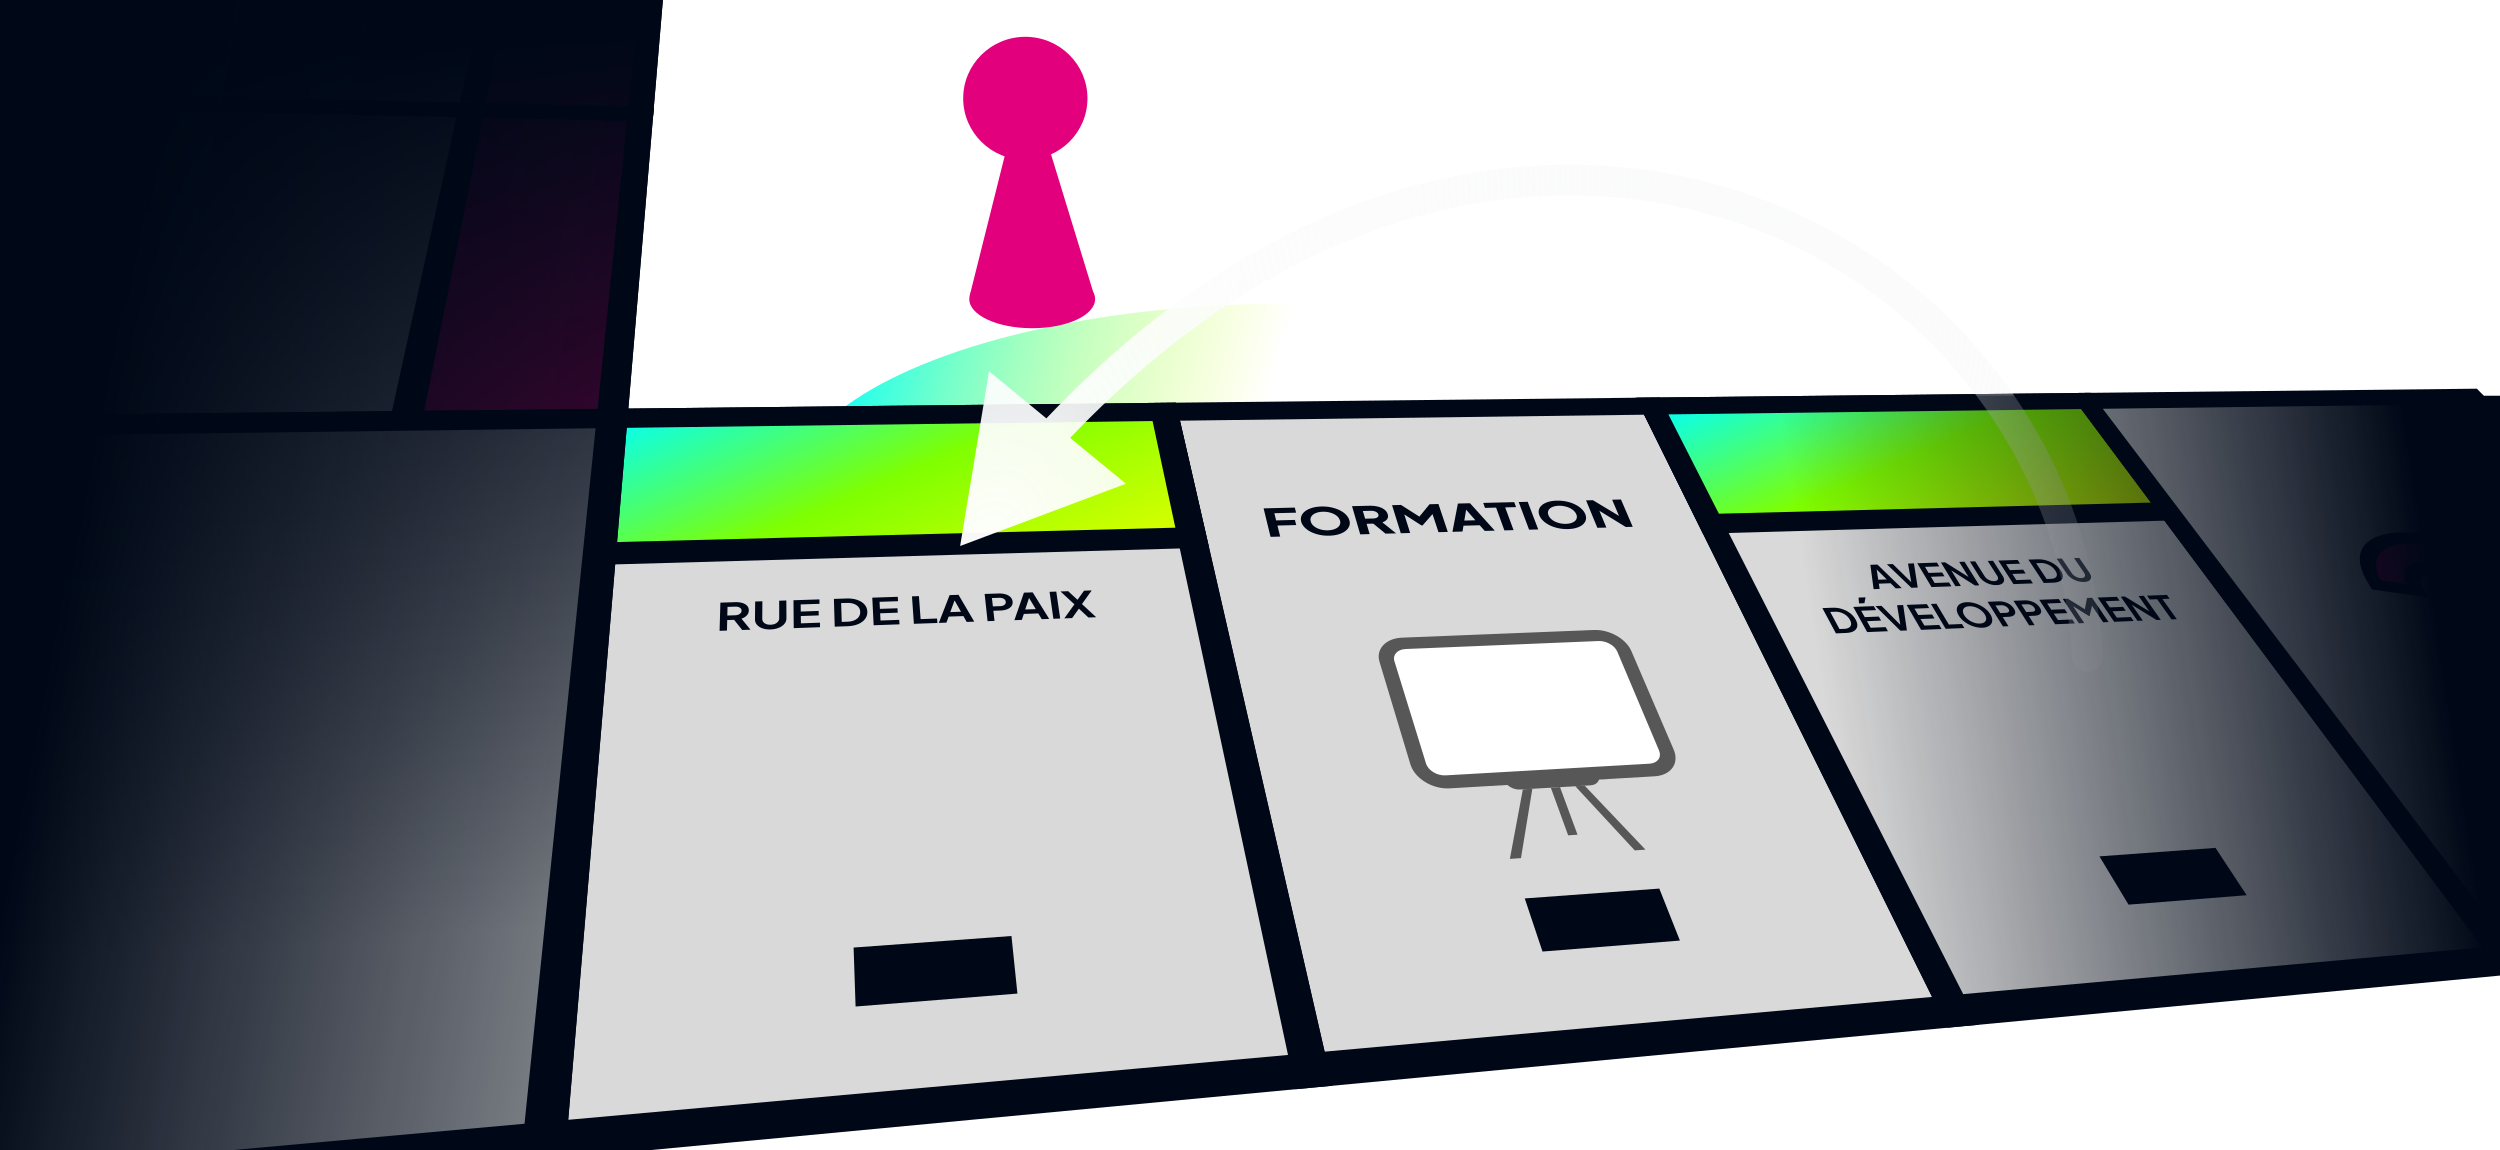<svg width="815" height="375" viewBox="0 0 815 375" fill="none" xmlns="http://www.w3.org/2000/svg">
<g clip-path="url(#clip0_1101_2766)">
<g style="mix-blend-mode:plus-lighter" filter="url(#filter0_f_1101_2766)">
<ellipse cx="419.5" cy="161.5" rx="162.5" ry="62.5" fill="url(#paint0_angular_1101_2766)"/>
</g>
<path d="M379.551 134.247L538.555 132.367L637.432 329.512L427.098 348.908L379.551 134.247Z" fill="#D9D9D9"/>
<path d="M645.078 334.07L639.96 334.553L428.342 354.52L422.281 355.092L421.079 349.463L375.101 134.3L374.474 131.366L378.903 131.318L537.176 129.617L541.093 129.575L542.489 132.32L642.521 329.043L645.078 334.07ZM431.828 342.838L629.854 324.995L535.984 135.194L384.665 137.149L431.828 342.838Z" fill="#000817"/>
<path d="M457.643 209.724L520.375 207.171C521.333 207.137 522.291 207.244 523.219 207.487C524.15 207.727 525.045 208.086 525.883 208.557C526.691 209.005 527.432 209.565 528.083 210.221C528.69 210.826 529.179 211.538 529.526 212.322L543.23 244.502C543.565 245.252 543.715 246.071 543.668 246.89C543.617 247.619 543.367 248.32 542.943 248.916C542.491 249.536 541.89 250.033 541.196 250.361C540.372 250.749 539.48 250.97 538.571 251.009L471.931 254.881C470.874 254.938 469.815 254.828 468.793 254.555C467.786 254.289 466.823 253.878 465.934 253.335C465.084 252.82 464.321 252.174 463.675 251.419C463.067 250.714 462.609 249.893 462.327 249.006L452.144 215.638C451.914 214.919 451.879 214.152 452.044 213.415C452.21 212.721 452.556 212.084 453.048 211.567C453.589 211.003 454.245 210.563 454.972 210.277C455.824 209.939 456.727 209.752 457.643 209.724Z" fill="white"/>
<path d="M539.428 253.071L472.605 257.006C471.193 257.089 469.772 256.929 468.411 256.569C467.05 256.209 465.752 255.649 464.588 254.933C463.425 254.219 462.396 253.349 461.571 252.368C460.748 251.39 460.129 250.302 459.781 249.147L449.714 215.741C449.4 214.7 449.374 213.699 449.594 212.78C449.814 211.865 450.278 211.031 450.946 210.321C451.613 209.613 452.482 209.028 453.515 208.607C454.546 208.187 455.741 207.93 457.06 207.877L519.631 205.376C520.887 205.325 522.168 205.478 523.409 205.797C524.65 206.116 525.853 206.602 526.952 207.219C528.054 207.837 529.053 208.586 529.884 209.43C530.717 210.277 531.383 211.22 531.814 212.224L545.62 244.372C546.096 245.481 546.284 246.557 546.213 247.553C546.142 248.552 545.813 249.471 545.256 250.261C544.697 251.053 543.911 251.716 542.929 252.2C541.945 252.686 540.767 252.992 539.428 253.071ZM458.231 211.58C457.568 211.608 456.969 211.738 456.452 211.951C455.935 212.164 455.501 212.46 455.17 212.816C454.838 213.174 454.609 213.593 454.503 214.052C454.396 214.512 454.413 215.013 454.574 215.533L464.87 248.864C465.048 249.44 465.36 249.981 465.773 250.467C466.186 250.954 466.699 251.385 467.279 251.74C467.858 252.094 468.504 252.372 469.18 252.55C469.856 252.729 470.562 252.809 471.264 252.768L537.723 248.964C538.389 248.926 538.976 248.775 539.467 248.535C539.958 248.296 540.352 247.968 540.634 247.575C540.915 247.183 541.083 246.726 541.123 246.228C541.162 245.731 541.072 245.193 540.838 244.638L527.233 212.421C527.021 211.917 526.69 211.443 526.274 211.018C525.859 210.593 525.358 210.215 524.806 209.904C524.254 209.593 523.649 209.348 523.025 209.187C522.401 209.027 521.757 208.95 521.125 208.976L458.231 211.58Z" fill="#575757"/>
<path d="M490.317 254.243L521.164 252.447C521.333 252.862 521.399 253.312 521.357 253.759C521.314 254.161 521.164 254.544 520.923 254.869C520.665 255.208 520.329 255.48 519.943 255.66C519.491 255.872 519.002 255.993 518.503 256.016L495.518 257.383C494.958 257.413 494.397 257.355 493.855 257.21C493.315 257.067 492.798 256.848 492.32 256.56C491.858 256.284 491.442 255.939 491.085 255.537C490.748 255.159 490.487 254.72 490.317 254.243Z" fill="#575757"/>
<path d="M505.562 256.785L508.56 256.607L514.275 272.118L511.216 272.319L505.562 256.785Z" fill="#575757"/>
<path d="M496.447 257.329L499.542 257.145L495.836 279.753L492.221 279.999L496.447 257.329Z" fill="#575757"/>
<path d="M516.597 256.126L513.541 256.311L532.923 277.227L536.427 276.989L516.597 256.126Z" fill="#575757"/>
<path d="M538.556 132.366L680.026 130.693L817.122 312.942L637.432 329.512L538.556 132.366Z" fill="#D9D9D9"/>
<path d="M824.957 317.098L820.562 317.512L639.96 334.553L634.821 335.038L632.321 329.983L534.609 132.413L533.247 129.659L537.176 129.617L678.076 128.103L681.576 128.065L683.538 130.652L821.499 312.538L824.957 317.098ZM639.998 324.08L809.354 308.821L678.456 133.354L543.899 135.092L639.998 324.08Z" fill="#000817"/>
<path d="M538.556 132.366L680.026 130.693L707.094 166.676L557.783 170.703L538.556 132.366Z" fill="url(#paint1_linear_1101_2766)"/>
<path d="M713.027 169.53L709.319 169.634L559.37 173.867L555.17 173.986L553.602 170.816L534.609 132.413L533.247 129.659L537.176 129.617L678.076 128.103L681.576 128.065L683.538 130.652L710.787 166.577L713.027 169.53ZM560.36 167.465L701.201 163.842L678.456 133.354L543.899 135.092L560.36 167.465Z" fill="#000817"/>
<path d="M610.799 192.065L609.735 184.124L612.051 184.048L619.975 191.734L618.013 191.805L616.328 190.137L612.508 190.273L612.759 191.995L610.799 192.065ZM612.299 188.988L615.081 188.891L611.205 185.07L611.707 185.053L612.299 188.988ZM623.11 191.617L615.122 183.947L617.061 183.883L623.529 190.226L623.146 190.239L622.014 183.72L623.942 183.657L625.171 191.546L623.11 191.617ZM629.679 191.38L625.026 183.621L631.449 183.41L632.202 184.644L627.54 184.799L628.731 186.777L633.146 186.626L633.906 187.872L629.483 188.026L630.706 190.056L635.402 189.889L636.17 191.149L629.679 191.38ZM637.472 191.098L632.739 183.367L634.108 183.322L642.94 188.844L642.298 188.983L638.684 183.172L640.432 183.114L645.248 190.822L643.858 190.872L635.043 185.274L635.62 185.138L639.248 191.037L637.472 191.098ZM650.912 190.741C650.727 190.748 650.542 190.748 650.357 190.741C650.171 190.735 649.987 190.717 649.802 190.689C649.617 190.664 649.433 190.63 649.248 190.589C649.063 190.548 648.879 190.498 648.696 190.441C648.514 190.385 648.336 190.322 648.162 190.25C647.988 190.179 647.818 190.103 647.651 190.023C647.484 189.941 647.321 189.852 647.164 189.758C647.007 189.664 646.852 189.564 646.701 189.457C646.55 189.35 646.407 189.239 646.272 189.122C646.137 189.006 646.011 188.887 645.892 188.767C645.774 188.646 645.663 188.52 645.558 188.388C645.456 188.258 645.361 188.124 645.273 187.984L642.178 183.055L643.925 183L646.987 187.852C647.037 187.932 647.091 188.009 647.15 188.084C647.208 188.159 647.271 188.232 647.337 188.303C647.404 188.374 647.475 188.443 647.55 188.51C647.624 188.577 647.704 188.642 647.788 188.704C647.874 188.766 647.962 188.825 648.051 188.881C648.14 188.936 648.231 188.987 648.324 189.035C648.418 189.083 648.512 189.128 648.609 189.168C648.705 189.209 648.804 189.246 648.905 189.28C649.004 189.312 649.104 189.34 649.203 189.364C649.302 189.388 649.401 189.407 649.501 189.42C649.6 189.434 649.699 189.444 649.798 189.449C649.897 189.455 649.996 189.455 650.095 189.449C650.196 189.446 650.291 189.438 650.38 189.426C650.465 189.415 650.549 189.399 650.631 189.378C650.704 189.358 650.775 189.333 650.844 189.303C650.907 189.276 650.967 189.242 651.023 189.203C651.075 189.166 651.123 189.124 651.166 189.076C651.206 189.032 651.241 188.982 651.269 188.929C651.298 188.876 651.32 188.82 651.335 188.762C651.35 188.701 651.359 188.638 651.361 188.575C651.365 188.508 651.362 188.44 651.353 188.374C651.343 188.302 651.327 188.231 651.305 188.162C651.28 188.086 651.25 188.011 651.215 187.939C651.176 187.859 651.132 187.782 651.084 187.707L647.991 182.865L649.726 182.808L652.87 187.72C652.954 187.85 653.03 187.985 653.098 188.124C653.158 188.248 653.209 188.377 653.25 188.509C653.287 188.628 653.313 188.75 653.328 188.874C653.34 188.989 653.34 189.105 653.328 189.219C653.316 189.328 653.293 189.435 653.257 189.539C653.223 189.64 653.176 189.736 653.118 189.825C653.059 189.916 652.989 190.001 652.91 190.076C652.825 190.158 652.732 190.232 652.632 190.296C652.526 190.366 652.414 190.426 652.298 190.476C652.168 190.531 652.034 190.576 651.898 190.611C651.746 190.65 651.592 190.679 651.436 190.699C651.273 190.723 651.098 190.738 650.913 190.745L650.912 190.741ZM656.386 190.415L651.458 182.749L657.744 182.542L658.541 183.761L653.977 183.913L655.239 185.869L659.56 185.721L660.364 186.953L656.036 187.103L657.331 189.111L661.927 188.944L662.74 190.188L656.386 190.415ZM666.283 190.058L661.254 182.429L664.319 182.33C664.567 182.322 664.813 182.324 665.058 182.337C665.303 182.35 665.547 182.373 665.789 182.406C666.031 182.439 666.271 182.483 666.511 182.537C666.75 182.591 666.988 182.656 667.224 182.73C667.462 182.803 667.694 182.885 667.921 182.974C668.148 183.063 668.371 183.161 668.591 183.267C668.807 183.373 669.018 183.487 669.225 183.609C669.431 183.731 669.632 183.861 669.828 184C670.023 184.138 670.209 184.281 670.387 184.43C670.565 184.578 670.734 184.734 670.894 184.896C671.055 185.058 671.206 185.226 671.349 185.398C671.492 185.571 671.626 185.752 671.752 185.941C671.871 186.116 671.98 186.297 672.079 186.484C672.167 186.65 672.244 186.822 672.309 186.999C672.367 187.158 672.412 187.321 672.443 187.488C672.471 187.64 672.483 187.794 672.48 187.949C672.476 188.09 672.456 188.23 672.419 188.367C672.383 188.499 672.331 188.626 672.263 188.744C672.194 188.866 672.11 188.978 672.012 189.079C671.908 189.187 671.792 189.284 671.667 189.368C671.53 189.46 671.384 189.538 671.232 189.602C671.061 189.673 670.886 189.732 670.706 189.777C670.504 189.827 670.298 189.866 670.091 189.892C669.87 189.921 669.635 189.94 669.385 189.949L666.283 190.058ZM667.196 188.754L668.595 188.705C668.756 188.699 668.907 188.687 669.048 188.668C669.18 188.651 669.311 188.626 669.441 188.593C669.555 188.564 669.667 188.526 669.775 188.479C669.871 188.437 669.962 188.386 670.047 188.326C670.126 188.27 670.198 188.206 670.262 188.134C670.323 188.067 670.375 187.992 670.417 187.913C670.459 187.833 670.491 187.749 670.512 187.662C670.533 187.57 670.544 187.476 670.545 187.382C670.545 187.278 670.534 187.173 670.512 187.071C670.489 186.957 670.456 186.845 670.414 186.736C670.366 186.613 670.31 186.494 670.246 186.378C670.18 186.255 670.104 186.128 670.016 185.997C669.929 185.866 669.835 185.738 669.734 185.613C669.636 185.491 669.532 185.373 669.423 185.26C669.314 185.148 669.2 185.04 669.082 184.937C668.963 184.835 668.839 184.737 668.711 184.645C668.583 184.552 668.453 184.466 668.321 184.387C668.187 184.305 668.049 184.229 667.909 184.158C667.768 184.088 667.625 184.023 667.478 183.964C667.331 183.904 667.181 183.85 667.029 183.801C666.876 183.753 666.724 183.711 666.573 183.676C666.421 183.641 666.267 183.613 666.112 183.592C665.957 183.571 665.8 183.557 665.643 183.548C665.486 183.539 665.327 183.539 665.167 183.548L663.778 183.594L667.196 188.754ZM679.406 189.71C679.225 189.717 679.044 189.717 678.862 189.71C678.68 189.704 678.498 189.687 678.317 189.659C678.135 189.634 677.952 189.601 677.769 189.56C677.587 189.519 677.404 189.47 677.221 189.413C677.04 189.358 676.863 189.295 676.688 189.224C676.514 189.154 676.344 189.079 676.177 188.999C676.01 188.918 675.847 188.831 675.687 188.738C675.528 188.645 675.371 188.546 675.218 188.441C675.065 188.336 674.92 188.227 674.782 188.114C674.644 188.001 674.514 187.884 674.392 187.764C674.269 187.643 674.154 187.518 674.047 187.39C673.941 187.262 673.841 187.13 673.749 186.992L670.469 182.125L672.17 182.069L675.413 186.859C675.468 186.938 675.524 187.014 675.58 187.088C675.636 187.163 675.701 187.235 675.775 187.305C675.844 187.375 675.917 187.443 675.994 187.509C676.071 187.575 676.152 187.639 676.237 187.701C676.324 187.763 676.412 187.821 676.503 187.876C676.593 187.93 676.685 187.981 676.779 188.029C676.873 188.076 676.968 188.12 677.064 188.16C677.161 188.2 677.259 188.237 677.359 188.271C677.458 188.302 677.557 188.33 677.656 188.354C677.754 188.379 677.853 188.397 677.95 188.41C678.048 188.423 678.145 188.433 678.243 188.439C678.341 188.444 678.438 188.444 678.534 188.439C678.627 188.436 678.72 188.428 678.812 188.415C678.893 188.405 678.974 188.389 679.054 188.368C679.124 188.349 679.192 188.325 679.259 188.295C679.318 188.268 679.374 188.235 679.426 188.197C679.475 188.16 679.52 188.118 679.56 188.071C679.635 187.983 679.687 187.876 679.71 187.762C679.722 187.701 679.727 187.64 679.726 187.578C679.726 187.511 679.72 187.444 679.708 187.379C679.694 187.308 679.675 187.238 679.649 187.17C679.621 187.094 679.588 187.021 679.55 186.95C679.507 186.871 679.46 186.794 679.409 186.72L676.146 181.939L677.842 181.883L681.17 186.731C681.259 186.859 681.34 186.992 681.413 187.129C681.478 187.252 681.534 187.378 681.58 187.508C681.623 187.626 681.654 187.746 681.675 187.869C681.694 187.982 681.701 188.096 681.695 188.21C681.69 188.317 681.673 188.423 681.643 188.526C681.615 188.625 681.574 188.72 681.522 188.809C681.468 188.9 681.404 188.984 681.331 189.06C681.252 189.141 681.164 189.213 681.07 189.276C680.969 189.346 680.861 189.405 680.749 189.454C680.624 189.508 680.496 189.552 680.365 189.587C680.217 189.624 680.068 189.652 679.917 189.67C679.758 189.693 679.588 189.708 679.408 189.715L679.406 189.71ZM598.52 206.488L594.094 198.243L597.409 198.116C597.677 198.106 597.942 198.106 598.204 198.116C598.466 198.126 598.725 198.15 598.981 198.187C599.237 198.221 599.491 198.267 599.742 198.325C599.993 198.382 600.241 198.45 600.485 198.53C600.731 198.607 600.97 198.694 601.204 198.79C601.437 198.886 601.663 198.99 601.882 199.103C602.102 199.214 602.315 199.336 602.521 199.469C602.728 199.602 602.927 199.741 603.12 199.887C603.312 200.035 603.494 200.189 603.667 200.349C603.837 200.508 603.999 200.676 604.152 200.851C604.454 201.199 604.719 201.577 604.941 201.981C605.046 202.17 605.14 202.366 605.222 202.566C605.296 202.747 605.357 202.934 605.404 203.124C605.447 203.297 605.475 203.474 605.487 203.652C605.498 203.82 605.491 203.988 605.468 204.154C605.445 204.31 605.404 204.463 605.348 204.61C605.291 204.755 605.219 204.892 605.131 205.02C605.04 205.152 604.935 205.274 604.818 205.383C604.692 205.501 604.555 205.607 604.409 205.7C604.249 205.799 604.081 205.884 603.907 205.955C603.716 206.033 603.521 206.097 603.321 206.147C603.098 206.203 602.871 206.246 602.643 206.276C602.402 206.308 602.146 206.33 601.875 206.341L598.52 206.488ZM599.673 205.065L601.187 205.004C601.361 204.996 601.525 204.982 601.68 204.962C601.826 204.942 601.97 204.915 602.113 204.878C602.24 204.846 602.365 204.804 602.486 204.753C602.596 204.706 602.701 204.65 602.8 204.585C602.892 204.524 602.978 204.454 603.057 204.376C603.13 204.303 603.196 204.222 603.252 204.135C603.306 204.05 603.351 203.959 603.386 203.863C603.421 203.765 603.445 203.663 603.458 203.56C603.471 203.448 603.473 203.336 603.463 203.225C603.453 203.103 603.432 202.981 603.401 202.863C603.366 202.731 603.322 202.601 603.27 202.475C603.212 202.334 603.145 202.197 603.072 202.063C602.993 201.919 602.91 201.781 602.821 201.649C602.641 201.385 602.434 201.141 602.205 200.92C602.09 200.809 601.969 200.704 601.844 200.604C601.717 200.505 601.586 200.411 601.452 200.323C601.318 200.236 601.178 200.154 601.034 200.078C600.892 200.002 600.745 199.933 600.595 199.869C600.445 199.805 600.291 199.748 600.133 199.696C599.977 199.644 599.818 199.6 599.658 199.563C599.498 199.526 599.336 199.496 599.171 199.473C599.007 199.451 598.839 199.436 598.669 199.428C598.499 199.42 598.329 199.42 598.157 199.428L596.651 199.487L599.673 205.065ZM608.703 206.06L604.164 197.854L610.858 197.598L611.593 198.902L606.736 199.091L607.899 201.183L612.501 201L613.243 202.318L608.635 202.504L609.829 204.65L614.722 204.448L615.475 205.78L608.703 206.06ZM606.056 196.711L605.889 194.811L608.175 194.727L607.795 196.645L606.056 196.711ZM619.533 205.612L611.377 197.58L613.37 197.504L619.971 204.142L619.578 204.158L618.457 197.306L620.438 197.23L621.65 205.521L619.533 205.612ZM626.282 205.331L621.553 197.191L628.15 196.94L628.916 198.233L624.126 198.42L625.338 200.494L629.874 200.314L630.647 201.621L626.103 201.804L627.346 203.934L632.171 203.735L632.953 205.056L626.282 205.331ZM634.291 204.996L629.475 196.888L631.279 196.819L635.328 203.602L639.589 203.427L640.384 204.743L634.291 204.996ZM646.266 204.632C646.084 204.64 645.902 204.64 645.717 204.632C645.533 204.624 645.348 204.611 645.163 204.594C644.977 204.574 644.79 204.548 644.602 204.515C644.414 204.482 644.225 204.442 644.036 204.396C643.846 204.35 643.657 204.298 643.471 204.241C643.285 204.183 643.1 204.12 642.918 204.052C642.736 203.984 642.555 203.911 642.376 203.831C642.197 203.752 642.02 203.669 641.845 203.58C641.669 203.491 641.498 203.396 641.331 203.298C641.164 203.199 641 203.096 640.841 202.989C640.682 202.882 640.526 202.77 640.375 202.654C640.223 202.538 640.075 202.418 639.932 202.294C639.79 202.168 639.654 202.039 639.525 201.906C639.395 201.774 639.272 201.639 639.156 201.502C639.04 201.365 638.931 201.226 638.828 201.084C638.726 200.942 638.63 200.797 638.54 200.647C638.449 200.497 638.368 200.35 638.297 200.205C638.229 200.067 638.167 199.925 638.113 199.78C638.063 199.646 638.022 199.509 637.988 199.37C637.957 199.24 637.935 199.109 637.922 198.976C637.91 198.852 637.907 198.727 637.913 198.602C637.919 198.485 637.934 198.367 637.958 198.252C638.005 198.028 638.09 197.815 638.209 197.62C638.27 197.522 638.338 197.43 638.414 197.343C638.491 197.255 638.575 197.172 638.665 197.097C638.761 197.019 638.862 196.947 638.968 196.883C639.082 196.815 639.199 196.753 639.32 196.7C639.449 196.641 639.581 196.589 639.715 196.546C639.859 196.499 640.005 196.461 640.153 196.43C640.306 196.397 640.466 196.371 640.634 196.352C640.802 196.332 640.977 196.319 641.159 196.312C641.34 196.304 641.523 196.304 641.706 196.312C641.889 196.319 642.072 196.332 642.257 196.35C642.442 196.37 642.627 196.396 642.813 196.428C642.998 196.46 643.185 196.499 643.372 196.545C643.56 196.591 643.745 196.642 643.929 196.698C644.112 196.755 644.294 196.816 644.474 196.883C644.654 196.95 644.833 197.022 645.01 197.1C645.186 197.177 645.362 197.261 645.535 197.351C645.707 197.437 645.875 197.528 646.037 197.624C646.199 197.719 646.36 197.819 646.519 197.924C646.676 198.029 646.829 198.138 646.977 198.251C647.126 198.364 647.272 198.482 647.413 198.606C647.557 198.728 647.694 198.854 647.825 198.984C647.956 199.113 648.08 199.246 648.198 199.382C648.316 199.518 648.428 199.658 648.533 199.8C648.638 199.943 648.737 200.089 648.83 200.238C648.922 200.386 649.004 200.531 649.076 200.675C649.146 200.813 649.208 200.954 649.263 201.099C649.314 201.233 649.357 201.371 649.392 201.511C649.425 201.642 649.448 201.776 649.462 201.91C649.475 202.036 649.478 202.161 649.473 202.287C649.468 202.406 649.455 202.525 649.431 202.642C649.409 202.756 649.377 202.868 649.336 202.976C649.295 203.084 649.246 203.187 649.188 203.286C649.129 203.386 649.062 203.481 648.988 203.57C648.911 203.66 648.827 203.744 648.737 203.821C648.643 203.902 648.543 203.977 648.438 204.044C648.326 204.116 648.21 204.18 648.09 204.237C647.964 204.298 647.833 204.351 647.7 204.396C647.557 204.444 647.412 204.484 647.264 204.516C647.111 204.549 646.95 204.577 646.783 204.599C646.615 204.622 646.443 204.633 646.266 204.633V204.632ZM645.435 203.275C645.556 203.27 645.673 203.261 645.784 203.247C645.895 203.234 646.001 203.217 646.102 203.195C646.2 203.174 646.296 203.148 646.39 203.116C646.478 203.087 646.564 203.052 646.647 203.012C646.723 202.973 646.797 202.93 646.868 202.881C646.934 202.836 646.998 202.785 647.057 202.73C647.113 202.679 647.166 202.623 647.213 202.563C647.26 202.503 647.301 202.44 647.337 202.373C647.375 202.305 647.407 202.233 647.432 202.159C647.457 202.086 647.475 202.011 647.487 201.935C647.499 201.855 647.505 201.774 647.504 201.694C647.502 201.608 647.495 201.522 647.481 201.437C647.469 201.346 647.451 201.256 647.427 201.167C647.401 201.072 647.371 200.979 647.335 200.887C647.297 200.792 647.254 200.696 647.204 200.599C647.155 200.501 647.099 200.402 647.037 200.301C646.974 200.2 646.908 200.101 646.838 200.005C646.767 199.91 646.693 199.816 646.615 199.723C646.537 199.631 646.455 199.542 646.369 199.455C646.283 199.368 646.194 199.284 646.1 199.204C646.007 199.119 645.912 199.038 645.813 198.96C645.714 198.882 645.613 198.806 645.509 198.734C645.405 198.662 645.298 198.593 645.189 198.527C645.079 198.461 644.968 198.399 644.854 198.339C644.74 198.277 644.624 198.22 644.508 198.166C644.391 198.112 644.274 198.062 644.156 198.017C644.038 197.971 643.919 197.929 643.799 197.891C643.679 197.853 643.558 197.819 643.437 197.789C643.315 197.759 643.193 197.733 643.071 197.712C642.95 197.691 642.828 197.674 642.707 197.661C642.586 197.648 642.465 197.64 642.344 197.636C642.223 197.632 642.102 197.632 641.982 197.636C641.863 197.641 641.749 197.649 641.64 197.662C641.532 197.675 641.427 197.692 641.328 197.713C641.231 197.733 641.136 197.759 641.043 197.789C640.957 197.818 640.874 197.852 640.792 197.89C640.714 197.927 640.639 197.968 640.567 198.015C640.499 198.059 640.434 198.108 640.374 198.162C640.315 198.214 640.261 198.27 640.212 198.33C640.164 198.39 640.121 198.454 640.083 198.521C640.047 198.587 640.016 198.656 639.991 198.727C639.966 198.799 639.947 198.874 639.935 198.95C639.921 199.029 639.914 199.109 639.913 199.189C639.912 199.274 639.917 199.36 639.927 199.445C639.937 199.534 639.953 199.622 639.975 199.709C639.997 199.803 640.025 199.894 640.058 199.985C640.096 200.082 640.138 200.178 640.185 200.272C640.233 200.369 640.289 200.468 640.352 200.569C640.415 200.67 640.481 200.77 640.549 200.867C640.618 200.964 640.692 201.06 640.77 201.153C640.848 201.247 640.932 201.338 641.021 201.427C641.108 201.516 641.199 201.603 641.294 201.689C641.389 201.774 641.487 201.856 641.586 201.936C641.686 202.015 641.788 202.091 641.892 202.164C641.997 202.237 642.103 202.307 642.213 202.374C642.324 202.441 642.436 202.505 642.547 202.565C642.659 202.625 642.776 202.681 642.899 202.732C643.017 202.788 643.136 202.838 643.256 202.882C643.376 202.926 643.497 202.969 643.62 203.011C643.742 203.05 643.865 203.085 643.99 203.118C644.114 203.15 644.237 203.176 644.357 203.196C644.479 203.217 644.601 203.235 644.722 203.247C644.843 203.26 644.964 203.269 645.084 203.273C645.198 203.279 645.315 203.28 645.435 203.275ZM652.959 204.218L647.945 196.179L651.576 196.04C651.743 196.034 651.907 196.034 652.068 196.04C652.228 196.046 652.391 196.059 652.555 196.078C652.716 196.097 652.876 196.123 653.036 196.155C653.195 196.188 653.354 196.226 653.511 196.271C653.669 196.314 653.824 196.363 653.976 196.418C654.128 196.473 654.276 196.534 654.421 196.601C654.566 196.668 654.708 196.741 654.845 196.82C654.983 196.9 655.118 196.985 655.249 197.076C655.38 197.166 655.505 197.261 655.623 197.362C655.861 197.562 656.077 197.786 656.269 198.031C656.366 198.154 656.456 198.282 656.541 198.416C656.62 198.539 656.692 198.667 656.756 198.799C656.813 198.915 656.86 199.034 656.898 199.157C656.932 199.266 656.955 199.378 656.967 199.492C656.978 199.594 656.976 199.696 656.962 199.798C656.95 199.891 656.926 199.983 656.893 200.071C656.859 200.157 656.815 200.238 656.762 200.313C656.706 200.391 656.642 200.463 656.57 200.526C656.492 200.594 656.408 200.655 656.319 200.707C656.219 200.765 656.115 200.815 656.007 200.855C655.888 200.901 655.767 200.938 655.643 200.967C655.505 200.999 655.365 201.024 655.224 201.042C655.076 201.061 654.919 201.074 654.752 201.081L652.887 201.156L654.759 204.144L652.959 204.218ZM652.072 199.859L653.961 199.784C654.042 199.78 654.118 199.774 654.189 199.765C654.257 199.757 654.323 199.745 654.389 199.729C654.448 199.714 654.505 199.696 654.561 199.673C654.611 199.653 654.659 199.629 654.705 199.601C654.745 199.573 654.782 199.541 654.816 199.506C654.848 199.473 654.876 199.437 654.9 199.397C654.922 199.359 654.94 199.317 654.953 199.274C654.966 199.23 654.974 199.184 654.977 199.138C654.981 199.088 654.979 199.039 654.972 198.99C654.964 198.936 654.952 198.883 654.935 198.832C654.916 198.774 654.893 198.718 654.866 198.664C654.836 198.603 654.803 198.544 654.767 198.487C654.727 198.424 654.685 198.365 654.64 198.307C654.596 198.25 654.548 198.194 654.498 198.14C654.448 198.087 654.395 198.036 654.34 197.988C654.285 197.94 654.226 197.895 654.165 197.851C654.103 197.806 654.04 197.764 653.974 197.725C653.909 197.686 653.842 197.649 653.774 197.614C653.706 197.58 653.637 197.549 653.565 197.521C653.494 197.494 653.421 197.468 653.347 197.445C653.271 197.421 653.195 197.4 653.118 197.383C653.042 197.365 652.965 197.351 652.886 197.341C652.808 197.33 652.729 197.323 652.65 197.319C652.571 197.315 652.491 197.315 652.411 197.319L650.528 197.392L652.072 199.859ZM661.502 203.862L656.399 195.855L660.005 195.717C660.169 195.711 660.332 195.711 660.494 195.717C660.657 195.723 660.818 195.736 660.979 195.755C661.139 195.774 661.299 195.8 661.457 195.832C661.616 195.865 661.774 195.903 661.932 195.947C662.09 195.99 662.244 196.039 662.396 196.093C662.548 196.148 662.696 196.209 662.84 196.276C662.985 196.343 663.127 196.415 663.265 196.494C663.404 196.573 663.539 196.656 663.671 196.745C663.802 196.834 663.927 196.929 664.047 197.029C664.166 197.13 664.28 197.236 664.389 197.347C664.498 197.458 664.601 197.575 664.698 197.696C664.796 197.818 664.888 197.946 664.975 198.079C665.055 198.202 665.128 198.33 665.194 198.461C665.251 198.576 665.3 198.695 665.34 198.817C665.376 198.926 665.4 199.038 665.414 199.152C665.426 199.253 665.426 199.356 665.414 199.457C665.403 199.55 665.382 199.642 665.349 199.729C665.318 199.815 665.275 199.896 665.223 199.971C665.169 200.048 665.106 200.119 665.036 200.182C664.958 200.25 664.874 200.311 664.785 200.363C664.687 200.42 664.584 200.469 664.478 200.51C664.36 200.555 664.239 200.592 664.116 200.621C663.978 200.654 663.839 200.678 663.698 200.696C663.551 200.715 663.394 200.727 663.229 200.734L661.377 200.812L663.283 203.789L661.502 203.862ZM660.555 199.52L662.43 199.446C662.511 199.442 662.586 199.436 662.657 199.427C662.724 199.419 662.79 199.407 662.855 199.391C662.912 199.376 662.968 199.358 663.023 199.335C663.072 199.315 663.119 199.291 663.164 199.263C663.204 199.235 663.24 199.203 663.274 199.168C663.306 199.135 663.334 199.099 663.357 199.06C663.379 199.022 663.396 198.981 663.408 198.938C663.421 198.894 663.428 198.848 663.431 198.802C663.434 198.753 663.431 198.704 663.423 198.655C663.415 198.602 663.402 198.549 663.384 198.498C663.365 198.44 663.341 198.385 663.314 198.33C663.283 198.27 663.249 198.211 663.212 198.154C663.172 198.092 663.129 198.032 663.084 197.975C663.039 197.917 662.991 197.862 662.94 197.808C662.889 197.755 662.836 197.705 662.78 197.657C662.724 197.609 662.666 197.564 662.604 197.521C662.542 197.476 662.479 197.434 662.414 197.394C662.348 197.355 662.282 197.319 662.214 197.286C662.146 197.253 662.076 197.222 662.004 197.193C661.933 197.165 661.86 197.14 661.786 197.117C661.711 197.093 661.635 197.072 661.558 197.055C661.481 197.037 661.403 197.023 661.326 197.013C661.248 197.002 661.17 196.995 661.091 196.991C661.012 196.987 660.933 196.987 660.852 196.991L658.983 197.064L660.555 199.52ZM669.986 203.508L664.794 195.533L671.164 195.288L672.001 196.556L667.377 196.736L668.705 198.768L673.084 198.594L673.931 199.875L669.545 200.051L670.909 202.137L675.566 201.946L676.422 203.24L669.986 203.508ZM677.715 203.186L672.444 195.237L674.11 195.174L680.37 199.045L679.574 199.077L680.368 194.935L682.023 194.871L687.393 202.781L685.631 202.854L681.381 196.568L682.15 196.679L681.225 200.83L681.019 200.838L674.788 196.972L675.275 196.812L679.475 203.116L677.715 203.186ZM689.224 202.706L683.834 194.803L690.109 194.563L690.978 195.818L686.426 195.995L687.805 198.008L692.115 197.841L692.993 199.11L688.676 199.284L690.092 201.351L694.676 201.163L695.563 202.445L689.224 202.706ZM696.831 202.389L691.364 194.515L692.703 194.463L701.945 200.067L701.331 200.212L697.169 194.294L698.876 194.229L704.419 202.075L703.062 202.132L693.826 196.454L694.377 196.313L698.56 202.319L696.831 202.389ZM707.915 201.927L703.229 195.343L700.809 195.437L699.924 194.187L706.424 193.936L707.32 195.182L704.945 195.274L709.648 201.853L707.915 201.927Z" fill="#000817"/>
<path d="M680.024 130.693L806.71 129.194L972.413 298.621L817.123 312.942L680.024 130.693Z" fill="#D9D9D9"/>
<path d="M980.317 302.439L976.5 302.799L820.561 317.512L816.148 317.929L812.73 313.347L676.502 130.735L674.566 128.14L678.076 128.102L804.314 126.746L807.459 126.712L809.866 129.158L976.217 298.271L980.317 302.439ZM818.082 308.034L964.574 294.834L805.953 131.708L685.518 133.263L818.082 308.034Z" fill="#000817"/>
<path d="M813.673 218.679L812.191 216.947C811.65 216.313 811.151 215.698 810.694 215.101C810.237 214.503 809.823 213.925 809.451 213.365C809.08 212.807 808.75 212.265 808.462 211.738C808.189 211.244 807.942 210.737 807.722 210.217C807.533 209.728 807.37 209.254 807.233 208.795C807.097 208.337 806.985 207.89 806.899 207.456C806.817 207.042 806.758 206.623 806.723 206.201C806.69 205.812 806.683 205.421 806.702 205.03C806.709 204.64 806.727 204.26 806.756 203.891C806.786 203.521 806.827 203.159 806.879 202.803C806.93 202.451 806.994 202.108 807.069 201.774C807.143 201.44 807.229 201.115 807.325 200.799C807.44 200.353 807.548 199.919 807.649 199.497C807.751 199.076 807.846 198.662 807.934 198.257C808.023 197.853 808.107 197.46 808.185 197.075C808.264 196.691 808.334 196.317 808.395 195.953C808.462 195.566 808.468 195.171 808.412 194.782C808.349 194.354 808.232 193.935 808.062 193.537C807.867 193.076 807.628 192.635 807.349 192.219C807.022 191.732 806.663 191.268 806.273 190.83C806.017 190.54 805.745 190.255 805.456 189.977C805.167 189.699 804.863 189.427 804.542 189.161C804.221 188.895 803.884 188.635 803.53 188.382C803.177 188.128 802.807 187.88 802.421 187.638C802.035 187.396 801.64 187.168 801.235 186.954C800.831 186.741 800.417 186.541 799.995 186.354C799.572 186.168 799.14 185.996 798.699 185.837C798.258 185.679 797.807 185.536 797.347 185.409C796.9 185.277 796.452 185.166 796.001 185.074C795.551 184.983 795.094 184.906 794.633 184.843C794.174 184.788 793.711 184.749 793.245 184.728C792.78 184.707 792.31 184.705 791.836 184.723C791.246 184.74 790.658 184.805 790.079 184.916C789.592 185.009 789.118 185.158 788.666 185.36C788.274 185.534 787.913 185.768 787.594 186.054C787.296 186.324 787.049 186.645 786.864 187.002C786.692 187.365 786.588 187.757 786.556 188.157C786.524 188.6 786.558 189.045 786.658 189.477C786.775 189.989 786.947 190.487 787.171 190.962C787.442 191.535 787.754 192.087 788.107 192.613L774.656 190.651C774.203 189.945 773.786 189.215 773.409 188.466C773.076 187.806 772.788 187.125 772.545 186.427C772.329 185.81 772.166 185.175 772.056 184.531C771.957 183.95 771.918 183.362 771.939 182.774C771.974 182.232 772.073 181.697 772.235 181.18C772.391 180.684 772.611 180.211 772.89 179.772C773.175 179.324 773.514 178.913 773.899 178.549C774.317 178.154 774.775 177.805 775.266 177.505C775.809 177.161 776.383 176.866 776.979 176.624C777.638 176.358 778.315 176.141 779.006 175.974C779.778 175.787 780.56 175.646 781.348 175.55C782.18 175.446 783.064 175.379 784 175.349C785.1 175.317 786.199 175.33 787.295 175.389C788.392 175.448 789.486 175.554 790.577 175.707C791.669 175.86 792.76 176.06 793.849 176.306C794.939 176.553 796.028 176.846 797.117 177.186C798.222 177.527 799.304 177.897 800.364 178.294C801.423 178.692 802.462 179.119 803.479 179.575C804.497 180.031 805.493 180.517 806.468 181.032C807.442 181.547 808.397 182.091 809.333 182.667C810.267 183.242 811.16 183.827 812.01 184.423C812.86 185.02 813.67 185.629 814.441 186.25C815.211 186.871 815.938 187.503 816.624 188.147C817.309 188.79 817.955 189.446 818.561 190.117C819.034 190.642 819.464 191.154 819.852 191.653C820.239 192.152 820.584 192.639 820.887 193.115C821.173 193.561 821.432 194.024 821.663 194.501C821.868 194.924 822.041 195.362 822.179 195.811C822.308 196.236 822.414 196.654 822.497 197.066C822.579 197.466 822.64 197.87 822.68 198.277C822.718 198.666 822.733 199.057 822.726 199.448C822.719 199.825 822.688 200.202 822.634 200.576C822.584 200.931 822.528 201.286 822.467 201.643C822.406 201.999 822.344 202.356 822.28 202.714C822.214 203.073 822.144 203.432 822.07 203.792C821.995 204.152 821.917 204.513 821.835 204.875C821.705 205.311 821.594 205.752 821.504 206.198C821.414 206.644 821.343 207.097 821.293 207.556C821.243 208.014 821.213 208.479 821.203 208.948C821.193 209.418 821.203 209.892 821.234 210.37C821.27 210.88 821.365 211.383 821.518 211.87C821.692 212.426 821.916 212.965 822.188 213.48C822.502 214.078 822.857 214.653 823.25 215.203C823.704 215.841 824.191 216.455 824.708 217.044L825.612 218.078L813.673 218.679ZM830.687 238.938L819.846 226.253L832.662 225.556L843.685 238.155L830.687 238.938Z" fill="#E3007C"/>
<path d="M813.672 218.68L811.419 218.794L813.16 220.839L815.419 220.722L813.672 218.68ZM807.72 210.216L805.015 209.559L805.024 209.582L805.034 209.606L807.72 210.216ZM806.704 205.029L809.48 206.178V206.164V206.149L806.704 205.029ZM807.328 200.803L810.051 202.128L810.056 202.113V202.097L807.328 200.803ZM797.346 185.409L797.764 187.068L797.79 187.075L797.814 187.082L797.346 185.409ZM786.869 186.998L784.276 185.639L784.271 185.649L784.266 185.659L786.869 186.998ZM788.105 192.613L789.137 194.465L791.859 194.861L790.521 192.83L788.105 192.613ZM774.654 190.65L772.228 190.435L773.321 192.159L775.642 192.494L774.654 190.65ZM771.934 182.775L769.281 181.729V181.752L771.934 182.775ZM775.264 177.504L777.549 179.106H777.555H777.561L775.264 177.504ZM797.116 177.185L797.44 178.767H797.451H797.461L797.116 177.185ZM821.835 204.869L824.583 206.217L824.591 206.195L824.595 206.171L821.835 204.869ZM825.617 218.072L827.392 220.102L829.622 219.987L827.841 217.958L825.617 218.072ZM830.688 238.939L828.382 239.078L830.232 241.253L832.544 241.112L830.688 238.939ZM819.844 226.253L818.069 224.174L815.801 224.295L817.571 226.375L819.844 226.253ZM832.661 225.556L834.905 225.434L833.094 223.373L830.856 223.493L832.661 225.556ZM843.685 238.155L845.571 240.311L847.852 240.172L845.96 238.018L843.685 238.155ZM815.921 218.569L814.434 216.834L809.942 217.063L811.419 218.798L815.921 218.569ZM814.434 216.834C813.932 216.251 813.474 215.689 813.06 215.148C812.645 214.606 812.271 214.086 811.937 213.587C811.602 213.088 811.309 212.608 811.056 212.148C810.817 211.719 810.601 211.278 810.408 210.826L805.034 209.606C805.28 210.194 805.556 210.768 805.862 211.326C806.183 211.915 806.55 212.521 806.961 213.142C807.372 213.763 807.826 214.401 808.322 215.055C808.819 215.708 809.359 216.378 809.942 217.063L814.434 216.834ZM810.427 210.871C810.251 210.422 810.1 209.987 809.974 209.567C809.848 209.147 809.746 208.742 809.667 208.351C809.59 207.978 809.535 207.601 809.5 207.222C809.469 206.875 809.461 206.525 809.476 206.177L803.93 203.881C803.907 204.311 803.912 204.742 803.945 205.17C803.981 205.632 804.043 206.091 804.131 206.546C804.222 207.019 804.34 207.507 804.487 208.008C804.633 208.508 804.808 209.024 805.01 209.555L810.427 210.871ZM809.482 206.148C809.486 205.776 809.501 205.413 809.528 205.06C809.554 204.707 809.591 204.363 809.639 204.028C809.686 203.693 809.744 203.367 809.814 203.05C809.883 202.734 809.962 202.427 810.051 202.13L804.613 199.485C804.509 199.819 804.416 200.161 804.336 200.51C804.256 200.86 804.187 201.22 804.13 201.59C804.075 201.96 804.03 202.338 803.996 202.725C803.962 203.112 803.94 203.509 803.932 203.915L809.482 206.148ZM810.06 202.095C810.171 201.646 810.278 201.206 810.38 200.776C810.482 200.346 810.576 199.927 810.663 199.517C810.75 199.108 810.832 198.708 810.907 198.317C810.982 197.926 811.051 197.545 811.114 197.174L805.681 194.743C805.617 195.1 805.547 195.467 805.47 195.844C805.393 196.22 805.309 196.607 805.219 197.005C805.129 197.402 805.033 197.81 804.93 198.227C804.828 198.644 804.718 199.073 804.602 199.512L810.06 202.095ZM811.114 197.175C811.194 196.692 811.198 196.199 811.125 195.715C811.042 195.177 810.891 194.651 810.676 194.151C810.428 193.572 810.126 193.018 809.774 192.496C809.364 191.885 808.912 191.302 808.421 190.753L804.121 190.921C804.411 191.247 804.679 191.593 804.922 191.956C805.129 192.264 805.306 192.592 805.45 192.934C805.574 193.23 805.658 193.542 805.701 193.861C805.74 194.155 805.733 194.453 805.68 194.745L811.114 197.175ZM808.42 190.75C808.091 190.379 807.741 190.014 807.369 189.657C806.997 189.3 806.604 188.951 806.19 188.608C805.776 188.266 805.342 187.932 804.887 187.604C804.432 187.277 803.957 186.959 803.464 186.651L801.373 188.631C801.652 188.805 801.917 188.983 802.168 189.165C802.419 189.346 802.659 189.531 802.888 189.721C803.116 189.911 803.333 190.106 803.538 190.307C803.743 190.507 803.938 190.711 804.124 190.918L808.42 190.75ZM803.463 186.65C802.942 186.325 802.412 186.02 801.873 185.738C801.334 185.455 800.79 185.192 800.242 184.95C799.691 184.708 799.135 184.487 798.572 184.285C798.01 184.084 797.444 183.902 796.872 183.74L797.814 187.076C798.162 187.176 798.497 187.283 798.818 187.398C799.138 187.512 799.445 187.635 799.738 187.765C800.032 187.895 800.315 188.032 800.586 188.177C800.857 188.321 801.118 188.472 801.369 188.63L803.463 186.65ZM796.926 183.764C796.348 183.594 795.776 183.45 795.21 183.332C794.644 183.215 794.083 183.121 793.527 183.052C792.97 182.983 792.42 182.937 791.878 182.913C791.335 182.89 790.796 182.887 790.26 182.906L793.425 186.558C793.839 186.543 794.239 186.543 794.627 186.558C795.014 186.573 795.389 186.604 795.75 186.651C796.111 186.696 796.46 186.754 796.796 186.824C797.133 186.895 797.456 186.976 797.768 187.069L796.926 183.764ZM790.26 182.902C789.558 182.922 788.859 182.999 788.169 183.132C787.583 183.244 787.012 183.422 786.466 183.664C785.992 183.874 785.552 184.156 785.163 184.5C784.8 184.825 784.498 185.212 784.272 185.643L789.475 188.366C789.618 188.083 789.81 187.828 790.043 187.613C790.293 187.386 790.577 187.199 790.884 187.061C791.244 186.9 791.622 186.782 792.009 186.708C792.476 186.618 792.95 186.566 793.425 186.553L790.26 182.902ZM784.262 185.663C784.049 186.106 783.919 186.584 783.879 187.073C783.838 187.608 783.877 188.147 783.996 188.671C784.133 189.283 784.336 189.879 784.601 190.448C784.914 191.124 785.278 191.775 785.689 192.397L790.523 192.832C790.233 192.399 789.976 191.946 789.753 191.475C789.571 191.094 789.431 190.695 789.334 190.284C789.254 189.944 789.226 189.594 789.251 189.245C789.274 188.934 789.354 188.629 789.486 188.346L784.262 185.663ZM787.079 190.773L773.67 188.815L775.645 192.496L789.137 194.465L787.079 190.773ZM777.076 190.865C776.662 190.226 776.282 189.565 775.937 188.887C775.635 188.294 775.372 187.681 775.15 187.054C774.955 186.503 774.807 185.936 774.706 185.36C774.616 184.846 774.579 184.323 774.595 183.801L769.281 181.752C769.254 182.405 769.294 183.059 769.401 183.704C769.52 184.417 769.698 185.119 769.934 185.802C770.199 186.57 770.514 187.32 770.879 188.047C771.289 188.866 771.741 189.664 772.234 190.436L777.076 190.865ZM774.593 183.823C774.62 183.341 774.704 182.863 774.844 182.401C774.981 181.96 775.175 181.538 775.421 181.146C775.676 180.744 775.98 180.376 776.325 180.048C776.7 179.693 777.11 179.377 777.55 179.107L772.99 175.912C772.449 176.24 771.943 176.623 771.48 177.055C771.051 177.457 770.673 177.91 770.354 178.404C770.041 178.889 769.793 179.412 769.615 179.961C769.433 180.535 769.321 181.129 769.281 181.729L774.593 183.823ZM777.563 179.1C778.053 178.788 778.571 178.521 779.109 178.302C779.707 178.059 780.322 177.86 780.949 177.708C781.655 177.535 782.37 177.404 783.091 177.316C783.855 177.219 784.672 177.157 785.54 177.129L782.464 173.587C781.46 173.618 780.509 173.689 779.609 173.8C778.756 173.904 777.909 174.056 777.073 174.257C776.32 174.438 775.58 174.674 774.861 174.962C774.206 175.224 773.576 175.545 772.979 175.92L777.563 179.1ZM785.537 177.129C786.571 177.096 787.595 177.107 788.606 177.161C789.618 177.216 790.619 177.312 791.61 177.451C792.6 177.589 793.582 177.769 794.553 177.989C795.525 178.21 796.488 178.47 797.442 178.769L796.793 175.615C795.57 175.233 794.355 174.906 793.148 174.633C791.941 174.36 790.742 174.14 789.551 173.974C788.357 173.807 787.169 173.692 785.989 173.628C784.809 173.564 783.634 173.55 782.464 173.587L785.537 177.129ZM797.462 178.775C798.466 179.085 799.445 179.42 800.397 179.779C801.35 180.138 802.278 180.518 803.182 180.919C804.085 181.325 804.965 181.755 805.822 182.209C806.679 182.662 807.514 183.14 808.327 183.642L810.335 181.69C809.281 181.043 808.207 180.431 807.113 179.855C806.019 179.279 804.905 178.739 803.772 178.235C802.642 177.73 801.493 177.258 800.326 176.82C799.159 176.382 797.974 175.978 796.772 175.609L797.462 178.775ZM808.327 183.645C809.159 184.158 809.95 184.678 810.701 185.206C811.451 185.735 812.164 186.271 812.839 186.817C813.513 187.363 814.149 187.917 814.747 188.48C815.344 189.043 815.905 189.616 816.429 190.2L820.681 190.033C819.999 189.281 819.271 188.542 818.496 187.817C817.72 187.092 816.901 186.382 816.037 185.688C815.175 184.994 814.267 184.313 813.313 183.646C812.36 182.979 811.366 182.327 810.33 181.692L808.327 183.645ZM816.43 190.2C816.845 190.662 817.219 191.108 817.552 191.538C817.884 191.968 818.178 192.385 818.432 192.787C818.671 193.161 818.887 193.549 819.079 193.949C819.245 194.297 819.385 194.658 819.497 195.027L824.852 196.593C824.686 196.064 824.481 195.548 824.237 195.05C823.967 194.496 823.663 193.958 823.329 193.44C822.979 192.893 822.582 192.335 822.138 191.767C821.695 191.198 821.209 190.622 820.681 190.039L816.43 190.2ZM819.499 195.029C819.614 195.414 819.708 195.792 819.782 196.163C819.855 196.526 819.908 196.892 819.942 197.261C819.976 197.613 819.989 197.968 819.981 198.322C819.973 198.665 819.943 199.007 819.892 199.346L825.382 201.798C825.439 201.39 825.47 200.978 825.476 200.566C825.481 200.14 825.462 199.713 825.419 199.288C825.373 198.843 825.305 198.401 825.213 197.964C825.12 197.517 825.002 197.061 824.859 196.595L819.499 195.029ZM819.889 199.348C819.837 199.696 819.781 200.045 819.721 200.395C819.661 200.745 819.598 201.095 819.531 201.447C819.464 201.799 819.393 202.152 819.318 202.506C819.243 202.859 819.164 203.214 819.081 203.57L824.593 206.171C824.674 205.804 824.752 205.436 824.826 205.069C824.899 204.702 824.969 204.337 825.034 203.972C825.099 203.608 825.161 203.246 825.218 202.885C825.275 202.524 825.329 202.161 825.378 201.797L819.889 199.348ZM819.095 203.524C818.956 203.979 818.839 204.439 818.742 204.906C818.644 205.373 818.568 205.847 818.513 206.328C818.457 206.81 818.423 207.297 818.41 207.79C818.397 208.283 818.406 208.785 818.435 209.296L824.041 211.45C824.01 210.996 823.997 210.546 824.004 210.1C824.011 209.654 824.037 209.214 824.083 208.778C824.128 208.343 824.192 207.911 824.276 207.485C824.36 207.058 824.462 206.636 824.584 206.22L819.095 203.524ZM818.434 209.293C818.475 209.899 818.587 210.499 818.769 211.079C818.974 211.738 819.239 212.377 819.559 212.988C819.926 213.691 820.341 214.367 820.8 215.014C821.324 215.753 821.886 216.465 822.484 217.146L826.934 216.922C826.5 216.432 826.09 215.921 825.707 215.389C825.381 214.936 825.086 214.461 824.825 213.967C824.602 213.548 824.417 213.109 824.273 212.656C824.149 212.263 824.07 211.857 824.039 211.445L818.434 209.293ZM822.484 217.15L823.386 218.185L827.841 217.958L826.934 216.925L822.484 217.15ZM823.852 216.054L811.936 216.65L815.419 220.722L827.391 220.102L823.852 216.054ZM832.988 238.8L822.112 226.13L817.569 226.381L828.379 239.082L832.988 238.8ZM821.631 228.341L834.478 227.63L830.858 223.492L818.069 224.174L821.631 228.341ZM830.416 225.677L841.405 238.293L845.96 238.018L834.905 225.434L830.416 225.677ZM841.81 236.013L828.842 236.781L832.541 241.11L845.57 240.312L841.81 236.013Z" fill="#000817"/>
<path d="M199.538 136.374L379.55 134.246L427.098 348.907L177.558 371.918L199.538 136.374Z" fill="#D9D9D9"/>
<path d="M434.374 353.95L428.34 354.519L176.966 378.237L169.712 378.921L170.359 372.581L194.478 136.435L194.799 133.296L199.829 133.242L378.901 131.317L383.315 131.27L383.986 134.194L433.091 348.354L434.374 353.95ZM185.242 365.055L419.891 343.912L375.732 137.263L204.311 139.477L185.242 365.055Z" fill="#000817"/>
<path d="M329.739 305.136L331.68 323.904L278.921 328.126L278.271 308.901L329.739 305.136Z" fill="#000817"/>
<path d="M199.537 136.374L379.55 134.246L388.635 175.264L195.422 180.475L199.537 136.374Z" fill="url(#paint2_linear_1101_2766)"/>
<path d="M394.154 178.531L389.39 178.665L195.081 184.15L189.591 184.305L189.967 180.622L194.48 136.435L194.801 133.297L199.831 133.243L378.903 131.318L383.317 131.271L383.988 134.194L393.375 175.137L394.154 178.531ZM201.166 176.704L383.162 172.023L375.734 137.264L204.313 139.477L201.166 176.704Z" fill="#000817"/>
<path d="M234.582 205.65L234.846 196.462L239.666 196.304C239.886 196.296 240.099 196.296 240.306 196.304C240.512 196.311 240.712 196.325 240.905 196.347C241.098 196.369 241.285 196.397 241.465 196.431C241.645 196.465 241.819 196.509 241.986 196.562C242.149 196.609 242.309 196.665 242.466 196.729C242.611 196.79 242.753 196.86 242.889 196.939C243.017 197.013 243.14 197.097 243.256 197.19C243.367 197.278 243.471 197.376 243.566 197.482C243.658 197.582 243.741 197.691 243.812 197.807C243.882 197.922 243.94 198.044 243.986 198.17C244.033 198.3 244.067 198.434 244.088 198.571C244.11 198.716 244.12 198.863 244.117 199.01C244.115 199.163 244.1 199.315 244.07 199.464C244.013 199.755 243.9 200.032 243.736 200.278C243.651 200.407 243.555 200.527 243.448 200.637C243.34 200.753 243.224 200.861 243.101 200.959C242.973 201.062 242.838 201.157 242.697 201.241C242.548 201.331 242.395 201.411 242.237 201.482C242.068 201.558 241.895 201.625 241.719 201.682L244.659 205.28L241.952 205.378L238.821 201.441L240.349 202.027L237.07 202.142L236.987 205.56L234.582 205.65ZM237.107 200.663L239.609 200.58C239.717 200.576 239.821 200.568 239.922 200.558C240.023 200.547 240.12 200.533 240.214 200.515C240.307 200.498 240.396 200.477 240.483 200.452C240.568 200.429 240.652 200.401 240.734 200.369C240.81 200.336 240.884 200.299 240.956 200.258C241.024 200.221 241.09 200.18 241.154 200.135C241.214 200.092 241.272 200.045 241.326 199.995C241.379 199.947 241.429 199.895 241.474 199.84C241.518 199.787 241.557 199.732 241.591 199.673C241.624 199.615 241.652 199.555 241.675 199.492C241.698 199.43 241.716 199.366 241.728 199.3C241.74 199.234 241.747 199.166 241.748 199.098C241.749 199.029 241.745 198.96 241.735 198.892C241.726 198.827 241.711 198.763 241.689 198.701C241.669 198.64 241.642 198.582 241.611 198.527C241.579 198.472 241.541 198.419 241.499 198.371C241.457 198.319 241.41 198.271 241.359 198.226C241.306 198.18 241.25 198.138 241.192 198.101C241.13 198.061 241.065 198.025 240.998 197.994C240.927 197.962 240.853 197.934 240.778 197.911C240.699 197.88 240.617 197.854 240.535 197.832C240.446 197.813 240.357 197.798 240.267 197.788C240.174 197.775 240.078 197.767 239.978 197.763C239.879 197.76 239.775 197.76 239.667 197.763L237.176 197.847L237.107 200.663ZM251.246 205.197C250.996 205.206 250.752 205.206 250.516 205.197C250.28 205.188 250.05 205.168 249.827 205.138C249.603 205.109 249.388 205.07 249.179 205.021C248.974 204.974 248.772 204.916 248.573 204.847C248.388 204.782 248.205 204.707 248.028 204.622C247.861 204.543 247.7 204.453 247.544 204.353C247.398 204.258 247.258 204.154 247.126 204.04C246.998 203.93 246.878 203.811 246.767 203.684C246.66 203.561 246.565 203.429 246.481 203.29C246.319 203.023 246.21 202.727 246.158 202.419C246.132 202.26 246.12 202.1 246.122 201.94L246.186 196.09L248.535 196.013L248.494 201.771C248.493 201.863 248.5 201.955 248.514 202.046C248.54 202.222 248.597 202.392 248.681 202.548C248.725 202.629 248.775 202.706 248.832 202.778C248.893 202.853 248.959 202.923 249.03 202.988C249.103 203.054 249.18 203.115 249.261 203.171C249.346 203.229 249.434 203.281 249.525 203.328C249.622 203.377 249.721 203.421 249.822 203.459C249.929 203.498 250.037 203.53 250.147 203.556C250.259 203.583 250.374 203.605 250.493 203.622C250.613 203.638 250.735 203.65 250.862 203.655C250.988 203.661 251.118 203.661 251.252 203.655C251.386 203.65 251.518 203.64 251.649 203.626C251.777 203.611 251.9 203.591 252.019 203.566C252.139 203.542 252.254 203.512 252.364 203.477C252.472 203.443 252.578 203.403 252.682 203.357C252.784 203.312 252.882 203.261 252.978 203.205C253.069 203.152 253.156 203.093 253.239 203.029C253.319 202.968 253.394 202.902 253.465 202.83C253.534 202.761 253.598 202.686 253.656 202.608C253.715 202.532 253.769 202.452 253.816 202.368C253.861 202.287 253.899 202.203 253.93 202.117C253.96 202.031 253.982 201.942 253.997 201.852C254.013 201.761 254.02 201.668 254.02 201.575L254.011 195.83L256.347 195.753L256.378 201.579C256.379 201.739 256.366 201.9 256.339 202.058C256.313 202.214 256.272 202.367 256.218 202.515C256.163 202.666 256.094 202.811 256.014 202.95C255.929 203.095 255.833 203.233 255.727 203.362C255.615 203.498 255.495 203.625 255.366 203.744C255.232 203.867 255.09 203.981 254.942 204.086C254.785 204.196 254.622 204.297 254.454 204.389C254.275 204.486 254.09 204.574 253.902 204.652C253.707 204.735 253.507 204.807 253.305 204.869C253.098 204.933 252.884 204.987 252.663 205.032C252.441 205.077 252.213 205.114 251.978 205.141C251.741 205.169 251.498 205.187 251.247 205.195L251.246 205.197ZM258.755 204.779L258.673 195.679L267.131 195.4L267.163 196.843L261.02 197.048L261.049 199.365L266.872 199.166L266.904 200.626L261.069 200.829L261.099 203.21L267.301 202.989L267.333 204.468L258.755 204.779ZM272.12 204.296L271.851 195.244L275.971 195.109C276.306 195.098 276.628 195.098 276.938 195.109C277.248 195.12 277.549 195.146 277.842 195.187C278.132 195.225 278.413 195.276 278.683 195.338C278.946 195.399 279.206 195.475 279.461 195.564C279.704 195.646 279.942 195.741 280.175 195.849C280.393 195.95 280.604 196.065 280.808 196.193C281.001 196.314 281.185 196.449 281.359 196.596C281.527 196.737 281.684 196.891 281.828 197.057C281.969 197.215 282.095 197.384 282.207 197.564C282.317 197.739 282.411 197.924 282.488 198.116C282.565 198.309 282.626 198.509 282.668 198.713C282.714 198.925 282.742 199.14 282.752 199.356C282.762 199.573 282.755 199.791 282.729 200.007C282.682 200.422 282.562 200.826 282.376 201.2C282.279 201.391 282.167 201.574 282.041 201.748C281.91 201.926 281.767 202.093 281.611 202.25C281.449 202.412 281.275 202.562 281.092 202.7C280.898 202.845 280.695 202.978 280.485 203.098C280.259 203.226 280.027 203.342 279.789 203.445C279.538 203.552 279.282 203.646 279.021 203.725C278.754 203.807 278.475 203.878 278.185 203.936C277.895 203.995 277.592 204.042 277.277 204.078C276.962 204.113 276.636 204.137 276.299 204.149L272.12 204.296ZM274.411 202.737L276.296 202.67C276.513 202.663 276.723 202.647 276.924 202.624C277.125 202.602 277.319 202.571 277.505 202.532C277.684 202.496 277.862 202.45 278.038 202.395C278.203 202.343 278.365 202.282 278.524 202.212C278.675 202.144 278.823 202.067 278.966 201.982C279.101 201.902 279.23 201.814 279.354 201.717C279.472 201.626 279.584 201.526 279.688 201.419C279.789 201.314 279.882 201.202 279.966 201.084C280.048 200.967 280.12 200.843 280.182 200.714C280.242 200.586 280.292 200.453 280.33 200.317C280.369 200.178 280.397 200.036 280.414 199.892C280.429 199.742 280.434 199.59 280.427 199.439C280.421 199.287 280.403 199.135 280.374 198.985C280.347 198.843 280.308 198.703 280.257 198.567C280.159 198.301 280.015 198.055 279.831 197.839C279.738 197.729 279.637 197.625 279.528 197.53C279.416 197.433 279.296 197.344 279.171 197.263C279.041 197.178 278.906 197.102 278.766 197.034C278.618 196.962 278.466 196.899 278.31 196.844C278.148 196.786 277.983 196.737 277.815 196.698C277.638 196.656 277.458 196.623 277.278 196.599C277.092 196.574 276.898 196.558 276.698 196.549C276.498 196.54 276.29 196.54 276.075 196.549L274.207 196.611L274.411 202.737ZM284.81 203.838L284.364 194.833L292.671 194.559L292.76 195.991L286.728 196.193L286.85 198.486L292.568 198.29L292.657 199.735L286.927 199.935L287.052 202.291L293.143 202.07L293.235 203.532L284.81 203.838ZM297.931 203.364L297.303 194.412L299.569 194.337L300.121 201.826L305.483 201.635L305.603 203.09L297.931 203.364ZM306.058 203.07L309.572 194.004L312.478 193.909L317.608 202.654L315.138 202.743L314.069 200.844L309.263 201.011L308.528 202.98L306.058 203.07ZM309.785 199.546L313.282 199.424L310.814 195.074L311.442 195.053L309.785 199.546ZM321.947 202.496L320.992 193.628L325.542 193.478C325.749 193.471 325.951 193.471 326.147 193.478C326.344 193.485 326.534 193.499 326.72 193.521C326.905 193.542 327.085 193.57 327.26 193.605C327.435 193.639 327.604 193.681 327.769 193.732C327.93 193.777 328.089 193.831 328.245 193.894C328.391 193.953 328.534 194.02 328.672 194.096C328.804 194.169 328.931 194.249 329.052 194.338C329.17 194.424 329.282 194.518 329.387 194.62C329.487 194.717 329.579 194.822 329.662 194.935C329.743 195.045 329.814 195.162 329.874 195.285C329.935 195.41 329.984 195.54 330.023 195.673C330.062 195.812 330.09 195.953 330.106 196.097C330.124 196.236 330.129 196.376 330.123 196.515C330.117 196.648 330.098 196.781 330.066 196.91C330.035 197.036 329.991 197.159 329.936 197.277C329.879 197.395 329.81 197.507 329.732 197.611C329.653 197.718 329.565 197.819 329.47 197.912C329.372 198.009 329.266 198.098 329.153 198.179C329.034 198.265 328.91 198.343 328.78 198.413C328.641 198.487 328.498 198.554 328.351 198.613C328.195 198.677 328.035 198.732 327.872 198.78C327.705 198.828 327.532 198.869 327.352 198.903C327.173 198.937 326.985 198.965 326.789 198.987C326.594 199.007 326.393 199.021 326.184 199.028L323.842 199.112L324.209 202.411L321.947 202.496ZM323.679 197.687L326.049 197.603C326.151 197.599 326.249 197.593 326.342 197.582C326.436 197.571 326.525 197.558 326.609 197.543C326.695 197.526 326.777 197.506 326.856 197.482C326.932 197.459 327.007 197.431 327.079 197.399C327.147 197.368 327.214 197.333 327.278 197.294C327.336 197.258 327.392 197.218 327.445 197.174C327.496 197.133 327.545 197.088 327.59 197.04C327.633 196.993 327.672 196.942 327.708 196.889C327.742 196.836 327.772 196.78 327.796 196.722C327.821 196.666 327.84 196.607 327.853 196.548C327.867 196.487 327.875 196.425 327.878 196.363C327.88 196.298 327.878 196.232 327.87 196.167C327.862 196.1 327.849 196.034 327.831 195.969C327.814 195.906 327.791 195.845 327.764 195.786C327.736 195.728 327.704 195.672 327.667 195.619C327.629 195.565 327.587 195.515 327.541 195.468C327.494 195.418 327.443 195.371 327.389 195.328C327.333 195.284 327.275 195.243 327.214 195.207C327.151 195.168 327.085 195.134 327.017 195.104C326.946 195.072 326.873 195.044 326.798 195.02C326.72 194.993 326.639 194.969 326.558 194.951C326.475 194.931 326.389 194.916 326.3 194.904C326.212 194.892 326.12 194.884 326.024 194.88C325.93 194.876 325.831 194.876 325.73 194.88L323.37 194.958L323.679 197.687ZM330.693 202.18L333.804 193.205L336.657 193.112L342.043 201.769L339.617 201.853L338.49 199.976L333.767 200.144L333.119 202.091L330.693 202.18ZM334.223 198.693L337.66 198.573L335.067 194.269L335.684 194.248L334.223 198.693ZM343.398 201.722L342.156 192.931L344.346 192.858L345.619 201.643L343.398 201.722ZM346.966 201.593L350.262 197.008L345.709 192.812L348.219 192.729L351.95 196.159L350.789 196.198L353.401 192.561L355.897 192.478L352.718 196.922L357.358 201.215L354.828 201.307L351.033 197.784L352.198 197.744L349.512 201.499L346.966 201.593Z" fill="#000817"/>
<path d="M208.779 37.351L199.538 136.375L-95.283 139.861L-30.153 32.015L208.779 37.351Z" fill="#D9D9D9"/>
<path d="M-103.584 143.453L-101.421 139.934L-35.04 31.905L-33.628 29.606L-28.766 29.718L208.98 35.205L213.12 35.3L212.938 37.444L204.58 136.315L204.313 139.477L199.243 139.542L-97.403 143.373L-103.584 143.453ZM-26.654 34.439L-87.112 136.326L194.8 133.296L204.388 39.426L-26.654 34.439Z" fill="#000817"/>
<path d="M208.779 37.353L199.539 136.375L132.369 137.169L153.609 36.12L208.779 37.353Z" fill="#E3007C"/>
<path d="M126.36 140.484L127.074 137.232L149.279 36.023L149.758 33.839L154.068 33.938L208.98 35.206L213.12 35.301L212.939 37.444L204.581 136.316L204.313 139.477L199.244 139.543L131.687 140.415L126.36 140.484ZM157.486 38.414L138.29 133.904L194.801 133.297L204.388 39.427L157.486 38.414Z" fill="#000817"/>
<path d="M-95.283 139.862L199.538 136.375L177.557 371.918L-259.777 412.246L-95.283 139.862Z" fill="#D9D9D9"/>
<path d="M184.186 377.556L176.968 378.237L-264.39 419.881L-274 420.788L-269.291 413.123L-101.422 139.935L-99.286 136.458L-93.188 136.392L199.831 133.243L204.844 133.189L204.58 136.316L184.719 371.258L184.186 377.556ZM-245.888 403.903L170.998 366.34L194.155 139.609L-91.247 143.294L-245.888 403.903Z" fill="#000817"/>
<path d="M215.328 -32.816L208.82 36.921L-29.874 31.554L14.656 -42.181L215.328 -32.816Z" fill="#D9D9D9"/>
<path d="M-36.182 33.762L-34.758 31.444L10.6 -42.37L11.601 -44L15.638 -43.809L215.472 -34.374L218.994 -34.208L218.863 -32.65L212.974 37.014L212.791 39.173L208.617 39.083L-31.273 33.868L-36.182 33.762ZM17.725 -40.352L-23.65 29.375L204.871 34.682L211.621 -31.408L17.725 -40.352Z" fill="#000817"/>
<path d="M215.328 -32.815L208.821 36.92L153.702 35.681L168.559 -34.999L215.328 -32.815Z" fill="#E3007C"/>
<path d="M148.892 37.784L149.374 35.584L164.897 -35.17L165.243 -36.747L168.889 -36.575L215.473 -34.375L218.995 -34.209L218.863 -32.651L212.974 37.014L212.792 39.173L208.618 39.082L153.239 37.878L148.892 37.784ZM171.89 -33.242L158.453 33.604L204.872 34.682L211.622 -31.409L171.89 -33.242Z" fill="#000817"/>
<path d="M21.267 -15.18L36.588 -14.595L28.963 0.279L13.06 -0.246L21.267 -15.18Z" fill="#000817"/>
<path d="M540.935 289.677L547.649 306.622L502.856 310.206L497.065 292.888L540.935 289.677Z" fill="#000817"/>
<path d="M722.254 276.403L732.407 291.837L693.902 294.918L684.417 279.173L722.254 276.403Z" fill="#000817"/>
<g filter="url(#filter1_d_1101_2766)">
<path d="M663.507 207.271C663.657 210.028 666.013 212.142 668.771 211.993C671.528 211.843 673.642 209.487 673.493 206.729L663.507 207.271ZM301 171L355.046 150.694L310.438 114.042L301 171ZM673.493 206.729C669.619 135.304 620.42 75.822 553.267 54.811C485.877 33.726 401.074 51.49 325.884 132.852L333.228 139.639C406.202 60.675 487.117 44.592 550.281 64.355C613.681 84.191 659.872 140.248 663.507 207.271L673.493 206.729Z" fill="url(#paint3_radial_1101_2766)"/>
</g>
<path d="M0 371V-2H211.5L177.5 371H0Z" fill="url(#paint4_linear_1101_2766)"/>
<path d="M176.5 375.5L-1 375.5L-1 -0.001L212.5 -0L176.5 375.5Z" fill="url(#paint5_linear_1101_2766)"/>
<path d="M542 129H815V315.5L637 332L542 129Z" fill="url(#paint6_linear_1101_2766)"/>
<g clip-path="url(#clip1_1101_2766)">
<path d="M414.202 175.013L411.931 165.725L422.096 165.473L422.527 167.131L415.441 167.309L416.025 169.651L422.136 169.491L422.571 171.17L416.445 171.33L417.34 174.924L414.202 175.013ZM433.389 174.634C433.108 174.642 432.83 174.642 432.555 174.634C432.28 174.627 432.008 174.612 431.738 174.589C431.471 174.566 431.203 174.535 430.935 174.496C430.667 174.457 430.407 174.41 430.155 174.356C429.898 174.302 429.647 174.242 429.401 174.176C429.155 174.11 428.916 174.037 428.683 173.958C428.45 173.878 428.222 173.793 428.001 173.702C427.78 173.611 427.565 173.514 427.355 173.409C427.149 173.303 426.95 173.193 426.761 173.078C426.571 172.963 426.39 172.843 426.217 172.718C426.044 172.593 425.88 172.464 425.725 172.331C425.569 172.197 425.422 172.059 425.284 171.915C425.148 171.776 425.021 171.629 424.903 171.476C424.789 171.329 424.685 171.176 424.591 171.017C424.501 170.863 424.421 170.703 424.352 170.538C424.285 170.377 424.229 170.211 424.184 170.042C424.141 169.879 424.109 169.712 424.089 169.544C424.072 169.384 424.068 169.223 424.076 169.062C424.09 168.748 424.157 168.439 424.273 168.148C424.336 168.001 424.409 167.859 424.491 167.722C424.576 167.583 424.67 167.449 424.773 167.323C424.88 167.191 424.995 167.067 425.118 166.951C425.248 166.828 425.385 166.712 425.528 166.605C425.682 166.492 425.842 166.388 426.006 166.292C426.175 166.193 426.352 166.099 426.538 166.011C426.725 165.923 426.92 165.841 427.123 165.765C427.327 165.688 427.54 165.616 427.762 165.548C427.983 165.48 428.212 165.422 428.448 165.375C428.684 165.325 428.928 165.281 429.179 165.246C429.43 165.21 429.688 165.181 429.953 165.159C430.219 165.138 430.492 165.123 430.771 165.117C431.051 165.11 431.327 165.111 431.601 165.118C431.874 165.126 432.143 165.142 432.41 165.165C432.677 165.188 432.94 165.218 433.2 165.256C433.459 165.294 433.716 165.34 433.97 165.393C434.223 165.446 434.47 165.507 434.711 165.574C434.952 165.639 435.187 165.71 435.416 165.787C435.646 165.865 435.868 165.948 436.084 166.038C436.301 166.127 436.511 166.222 436.715 166.321C436.919 166.421 437.117 166.527 437.31 166.641C437.5 166.752 437.681 166.868 437.853 166.99C438.025 167.111 438.188 167.237 438.342 167.368C438.496 167.497 438.641 167.633 438.778 167.776C438.914 167.913 439.042 168.057 439.162 168.209C439.275 168.354 439.38 168.505 439.474 168.663C439.567 168.815 439.65 168.974 439.723 169.137C439.794 169.298 439.853 169.464 439.902 169.633C439.949 169.796 439.984 169.962 440.007 170.13C440.029 170.288 440.039 170.447 440.036 170.607C440.028 170.921 439.964 171.231 439.849 171.524C439.791 171.672 439.721 171.816 439.642 171.955C439.56 172.097 439.468 172.233 439.367 172.362C439.261 172.497 439.147 172.624 439.025 172.744C438.895 172.871 438.758 172.991 438.614 173.102C438.465 173.218 438.31 173.325 438.15 173.424C437.985 173.526 437.81 173.622 437.626 173.712C437.442 173.802 437.248 173.887 437.044 173.965C436.841 174.044 436.628 174.116 436.405 174.182C436.182 174.248 435.952 174.308 435.714 174.361C435.477 174.414 435.232 174.459 434.981 174.497C434.729 174.535 434.47 174.565 434.204 174.587C433.941 174.611 433.669 174.627 433.389 174.634ZM432.906 172.879C433.076 172.875 433.243 172.866 433.406 172.851C433.569 172.837 433.725 172.819 433.874 172.796C434.025 172.773 434.172 172.745 434.314 172.714C434.455 172.682 434.593 172.645 434.726 172.603C434.861 172.561 434.992 172.516 435.116 172.468C435.241 172.42 435.36 172.369 435.474 172.313C435.587 172.257 435.695 172.198 435.797 172.136C435.897 172.076 435.994 172.01 436.087 171.939C436.175 171.87 436.258 171.795 436.337 171.716C436.412 171.641 436.481 171.56 436.544 171.476C436.605 171.394 436.66 171.307 436.708 171.217C436.756 171.129 436.797 171.037 436.83 170.942C436.864 170.848 436.889 170.75 436.906 170.652C436.924 170.552 436.933 170.452 436.934 170.351C436.934 170.245 436.927 170.14 436.912 170.035C436.896 169.925 436.873 169.816 436.843 169.708C436.78 169.486 436.69 169.273 436.574 169.074C436.515 168.972 436.45 168.873 436.379 168.779C436.306 168.683 436.228 168.591 436.145 168.504C436.06 168.413 435.969 168.325 435.873 168.241C435.777 168.157 435.675 168.076 435.566 167.998C435.46 167.92 435.348 167.846 435.23 167.775C435.113 167.704 434.99 167.638 434.861 167.576C434.733 167.513 434.602 167.452 434.468 167.395C434.334 167.337 434.196 167.285 434.055 167.238C433.914 167.191 433.769 167.147 433.621 167.108C433.474 167.068 433.322 167.033 433.167 167.002C433.015 166.968 432.861 166.939 432.705 166.914C432.549 166.888 432.391 166.869 432.23 166.856C432.07 166.842 431.908 166.832 431.743 166.827C431.579 166.822 431.413 166.822 431.243 166.826C431.075 166.83 430.91 166.839 430.751 166.852C430.591 166.865 430.435 166.883 430.283 166.905C430.131 166.928 429.983 166.955 429.84 166.986C429.697 167.017 429.557 167.054 429.422 167.097C429.289 167.135 429.162 167.177 429.039 167.224C428.916 167.27 428.799 167.321 428.688 167.375C428.576 167.429 428.469 167.488 428.367 167.551C428.267 167.612 428.171 167.679 428.078 167.75C427.99 167.819 427.906 167.892 427.826 167.971C427.751 168.046 427.681 168.125 427.616 168.21C427.554 168.29 427.498 168.376 427.448 168.465C427.399 168.553 427.357 168.644 427.322 168.738C427.287 168.831 427.259 168.926 427.24 169.023C427.221 169.122 427.21 169.223 427.207 169.324C427.205 169.428 427.21 169.533 427.224 169.636C427.238 169.747 427.259 169.856 427.288 169.964C427.317 170.075 427.354 170.184 427.397 170.291C427.441 170.398 427.491 170.503 427.548 170.604C427.606 170.706 427.671 170.805 427.741 170.899C427.814 170.998 427.892 171.092 427.975 171.182C428.06 171.274 428.151 171.363 428.246 171.448C428.342 171.534 428.444 171.616 428.553 171.694C428.66 171.773 428.772 171.848 428.889 171.92C429.006 171.993 429.129 172.061 429.257 172.125C429.385 172.188 429.516 172.248 429.651 172.305C429.786 172.361 429.924 172.413 430.064 172.462C430.204 172.51 430.348 172.555 430.495 172.597C430.642 172.638 430.793 172.675 430.946 172.709C431.103 172.742 431.262 172.771 431.422 172.796C431.582 172.821 431.744 172.841 431.907 172.854C432.071 172.868 432.236 172.878 432.402 172.883C432.569 172.888 432.737 172.887 432.906 172.879ZM443.432 174.205L440.762 165.01L446.349 164.874C446.601 164.868 446.846 164.869 447.087 164.877C447.327 164.885 447.561 164.9 447.788 164.922C448.018 164.944 448.242 164.971 448.461 165.004C448.68 165.037 448.895 165.08 449.104 165.132C449.316 165.182 449.52 165.239 449.715 165.302C449.91 165.366 450.096 165.436 450.273 165.514C450.447 165.589 450.616 165.673 450.78 165.765C450.938 165.854 451.09 165.952 451.237 166.059C451.377 166.16 451.509 166.272 451.633 166.393C451.751 166.509 451.86 166.634 451.958 166.768C452.054 166.899 452.138 167.038 452.211 167.183C452.284 167.33 452.345 167.483 452.393 167.64C452.439 167.786 452.47 167.937 452.488 168.09C452.503 168.228 452.503 168.369 452.487 168.508C452.47 168.641 452.438 168.771 452.389 168.895C452.34 169.021 452.276 169.141 452.198 169.251C452.115 169.365 452.021 169.471 451.918 169.567C451.809 169.669 451.691 169.762 451.566 169.844C451.431 169.934 451.29 170.014 451.143 170.083C450.983 170.16 450.817 170.227 450.649 170.284L455.13 173.878L451.687 173.969L446.823 169.991L449.013 170.667L445.514 170.759L446.503 174.118L443.432 174.205ZM445.031 169.094L447.614 169.027C447.722 169.024 447.826 169.018 447.924 169.008C448.023 168.999 448.117 168.987 448.206 168.971C448.296 168.955 448.381 168.936 448.461 168.914C448.538 168.893 448.613 168.868 448.687 168.838C448.755 168.811 448.821 168.78 448.885 168.745C448.942 168.715 448.997 168.68 449.049 168.641C449.097 168.604 449.141 168.563 449.182 168.518C449.218 168.476 449.251 168.43 449.278 168.382C449.309 168.335 449.335 168.284 449.354 168.232C449.373 168.18 449.387 168.127 449.393 168.073C449.4 168.016 449.4 167.96 449.394 167.904C449.387 167.843 449.375 167.783 449.357 167.724C449.338 167.661 449.314 167.6 449.284 167.541C449.254 167.482 449.219 167.425 449.18 167.371C449.139 167.315 449.094 167.263 449.046 167.214C448.994 167.163 448.939 167.115 448.881 167.071C448.823 167.024 448.762 166.981 448.699 166.941C448.634 166.9 448.566 166.862 448.496 166.828C448.425 166.793 448.349 166.762 448.271 166.734C448.192 166.706 448.109 166.678 448.022 166.652C447.936 166.628 447.847 166.607 447.756 166.589C447.665 166.571 447.57 166.557 447.472 166.546C447.375 166.536 447.275 166.528 447.172 166.524C447.068 166.52 446.963 166.52 446.857 166.523L444.285 166.59L445.031 169.094ZM456.66 173.839L453.808 164.687L456.727 164.61L463.602 168.979L462.236 169.015L466.034 164.383L468.933 164.307L471.983 173.41L468.949 173.49L466.622 166.448L467.881 166.587L463.772 171.269L463.38 171.279L456.519 166.883L457.479 166.683L459.711 173.75L456.66 173.839ZM473.494 173.374L475.271 164.154L479.226 164.056L487.302 172.992L484.025 173.077L482.394 171.238L477.096 171.377L476.768 173.28L473.494 173.374ZM477.361 169.703L480.981 169.608L477.29 165.391L478.098 165.37L477.361 169.703ZM490.429 172.905L487.727 165.48L484.109 165.575L483.528 163.949L493.631 163.698L494.236 165.319L490.69 165.412L493.423 172.822L490.429 172.905ZM498.485 172.681L495.089 163.662L498.029 163.585L501.467 172.598L498.485 172.681ZM511.19 172.478C510.923 172.485 510.657 172.485 510.39 172.478C510.123 172.471 509.862 172.456 509.608 172.433C509.348 172.41 509.09 172.38 508.833 172.342C508.577 172.304 508.323 172.259 508.071 172.206C507.818 172.153 507.57 172.093 507.328 172.025C507.085 171.958 506.847 171.887 506.614 171.813C506.381 171.736 506.153 171.653 505.93 171.564C505.707 171.475 505.489 171.381 505.276 171.281C505.066 171.178 504.863 171.07 504.668 170.958C504.473 170.845 504.285 170.729 504.103 170.607C503.923 170.486 503.75 170.36 503.585 170.23C503.421 170.099 503.263 169.965 503.113 169.826C502.966 169.691 502.827 169.548 502.695 169.399C502.569 169.256 502.452 169.107 502.342 168.952C502.237 168.802 502.141 168.646 502.055 168.485C501.971 168.328 501.896 168.166 501.832 168C501.771 167.841 501.72 167.678 501.679 167.513C501.642 167.358 501.617 167.201 501.603 167.043C501.59 166.892 501.591 166.74 501.603 166.589C501.616 166.442 501.641 166.296 501.679 166.153C501.72 166.011 501.771 165.873 501.834 165.739C501.897 165.604 501.971 165.474 502.054 165.35C502.14 165.223 502.235 165.101 502.338 164.988C502.447 164.868 502.564 164.756 502.688 164.651C502.821 164.54 502.961 164.436 503.106 164.34C503.258 164.243 503.416 164.155 503.578 164.074C503.745 163.988 503.921 163.908 504.107 163.834C504.292 163.76 504.487 163.691 504.692 163.628C504.895 163.564 505.107 163.508 505.327 163.459C505.548 163.41 505.775 163.368 506.01 163.333C506.246 163.298 506.489 163.27 506.74 163.25C506.992 163.229 507.251 163.216 507.517 163.21C507.783 163.203 508.048 163.204 508.31 163.213C508.572 163.221 508.832 163.236 509.089 163.258C509.347 163.281 509.602 163.311 509.855 163.348C510.108 163.385 510.359 163.43 510.608 163.481C510.857 163.533 511.1 163.591 511.339 163.654C511.577 163.718 511.81 163.788 512.038 163.863C512.266 163.938 512.49 164.02 512.708 164.107C512.926 164.194 513.139 164.288 513.347 164.39C513.558 164.489 513.761 164.593 513.955 164.701C514.149 164.809 514.337 164.922 514.517 165.04C514.696 165.158 514.866 165.281 515.027 165.409C515.188 165.537 515.343 165.669 515.493 165.806C515.644 165.943 515.785 166.083 515.915 166.227C516.042 166.368 516.162 166.515 516.273 166.669C516.381 166.817 516.48 166.972 516.57 167.131C516.657 167.287 516.735 167.448 516.802 167.613C516.867 167.771 516.922 167.933 516.965 168.098C517.005 168.253 517.033 168.41 517.049 168.568C517.064 168.719 517.066 168.871 517.055 169.022C517.044 169.17 517.02 169.317 516.983 169.461C516.946 169.605 516.897 169.745 516.838 169.88C516.777 170.018 516.706 170.15 516.625 170.276C516.541 170.406 516.447 170.531 516.345 170.647C516.236 170.771 516.12 170.887 515.997 170.996C515.868 171.107 515.733 171.211 515.592 171.306C515.442 171.408 515.287 171.501 515.127 171.586C514.962 171.673 514.787 171.755 514.602 171.832C514.417 171.908 514.223 171.98 514.018 172.047C513.813 172.112 513.6 172.17 513.38 172.221C513.16 172.271 512.932 172.315 512.695 172.352C512.459 172.388 512.215 172.417 511.963 172.439C511.711 172.461 511.454 172.474 511.191 172.477L511.19 172.478ZM510.513 170.77C510.675 170.766 510.832 170.757 510.983 170.744C511.135 170.731 511.282 170.713 511.424 170.69C511.566 170.668 511.702 170.641 511.834 170.611C511.966 170.58 512.093 170.543 512.214 170.501C512.339 170.461 512.459 170.417 512.572 170.37C512.686 170.323 512.793 170.273 512.894 170.219C512.993 170.167 513.089 170.109 513.182 170.047C513.27 169.988 513.354 169.924 513.435 169.855C513.51 169.788 513.581 169.716 513.646 169.639C513.708 169.565 513.764 169.487 513.814 169.405C513.911 169.245 513.982 169.07 514.022 168.887C514.042 168.794 514.054 168.7 514.058 168.605C514.064 168.506 514.061 168.408 514.051 168.31C514.038 168.206 514.019 168.104 513.992 168.003C513.962 167.895 513.926 167.788 513.883 167.684C513.839 167.576 513.79 167.47 513.734 167.368C513.677 167.266 513.615 167.167 513.548 167.073C513.479 166.974 513.405 166.879 513.326 166.788C513.245 166.695 513.159 166.606 513.068 166.521C512.975 166.433 512.878 166.348 512.776 166.266C512.673 166.183 512.567 166.105 512.455 166.029C512.344 165.953 512.228 165.88 512.106 165.811C511.985 165.741 511.86 165.674 511.73 165.609C511.6 165.545 511.467 165.487 511.331 165.432C511.196 165.378 511.057 165.328 510.915 165.282C510.775 165.235 510.631 165.192 510.484 165.154C510.337 165.116 510.187 165.082 510.036 165.051C509.886 165.019 509.735 164.989 509.583 164.963C509.431 164.936 509.278 164.917 509.123 164.907C508.968 164.893 508.811 164.883 508.654 164.878C508.496 164.873 508.337 164.872 508.177 164.877C508.016 164.881 507.86 164.889 507.709 164.902C507.558 164.914 507.411 164.932 507.268 164.953C507.125 164.975 506.987 165.001 506.854 165.031C506.721 165.061 506.592 165.097 506.467 165.136C506.344 165.174 506.228 165.215 506.117 165.26C506.009 165.303 505.903 165.353 505.8 165.407C505.702 165.459 505.607 165.515 505.515 165.578C505.427 165.637 505.343 165.702 505.263 165.771C505.187 165.838 505.116 165.91 505.05 165.986C504.986 166.059 504.929 166.136 504.878 166.218C504.778 166.376 504.705 166.55 504.662 166.732C504.639 166.823 504.625 166.915 504.618 167.009C504.613 167.105 504.615 167.202 504.626 167.298C504.636 167.401 504.654 167.503 504.68 167.603C504.707 167.711 504.741 167.818 504.782 167.922C504.825 168.03 504.873 168.137 504.928 168.24C504.983 168.345 505.044 168.446 505.111 168.544C505.179 168.646 505.253 168.744 505.331 168.839C505.411 168.932 505.497 169.024 505.59 169.114C505.682 169.203 505.779 169.29 505.882 169.372C505.984 169.456 506.091 169.536 506.202 169.612C506.313 169.688 506.43 169.762 506.552 169.833C506.673 169.903 506.799 169.97 506.93 170.034C507.061 170.098 507.194 170.156 507.329 170.209C507.464 170.263 507.602 170.314 507.743 170.362C507.885 170.409 508.028 170.453 508.173 170.493C508.319 170.533 508.467 170.569 508.618 170.602C508.769 170.635 508.924 170.664 509.083 170.69C509.239 170.713 509.396 170.732 509.555 170.746C509.713 170.761 509.872 170.77 510.032 170.775C510.191 170.777 510.352 170.776 510.514 170.771L510.513 170.77ZM520.738 172.066L517.056 163.12L519.282 163.062L529.429 169.159L528.303 169.372L525.553 162.907L528.437 162.832L532.272 171.743L530.011 171.803L519.925 165.616L520.939 165.409L523.676 171.985L520.738 172.066Z" fill="#000817"/>
</g>
<g filter="url(#filter2_di_1101_2766)">
<path d="M354.514 24.058C354.514 35.136 345.445 44.117 334.257 44.117C323.069 44.117 314 35.136 314 24.058C314 12.98 323.069 4 334.257 4C345.445 4 354.514 12.98 354.514 24.058Z" fill="#E3007C"/>
<path d="M357 89.525C357 94.758 347.819 99 336.494 99C325.169 99 315.988 94.758 315.988 89.525C315.988 84.291 325.169 80.049 336.494 80.049C347.819 80.049 357 84.291 357 89.525Z" fill="#E3007C"/>
<path d="M328.416 39.317H341.714L356.751 88.417H316.113L328.416 39.317Z" fill="#E3007C"/>
</g>
</g>
<defs>
<filter id="filter0_f_1101_2766" x="136.3" y="-21.7" width="566.4" height="366.4" filterUnits="userSpaceOnUse" color-interpolation-filters="sRGB">
<feFlood flood-opacity="0" result="BackgroundImageFix"/>
<feBlend mode="normal" in="SourceGraphic" in2="BackgroundImageFix" result="shape"/>
<feGaussianBlur stdDeviation="60.35" result="effect1_foregroundBlur_1101_2766"/>
</filter>
<filter id="filter1_d_1101_2766" x="301" y="43.368" width="394.8" height="185.932" filterUnits="userSpaceOnUse" color-interpolation-filters="sRGB">
<feFlood flood-opacity="0" result="BackgroundImageFix"/>
<feColorMatrix in="SourceAlpha" type="matrix" values="0 0 0 0 0 0 0 0 0 0 0 0 0 0 0 0 0 0 127 0" result="hardAlpha"/>
<feOffset dx="12" dy="7"/>
<feGaussianBlur stdDeviation="5.15"/>
<feComposite in2="hardAlpha" operator="out"/>
<feColorMatrix type="matrix" values="0 0 0 0 0 0 0 0 0 0 0 0 0 0 0 0 0 0 0.25 0"/>
<feBlend mode="normal" in2="BackgroundImageFix" result="effect1_dropShadow_1101_2766"/>
<feBlend mode="normal" in="SourceGraphic" in2="effect1_dropShadow_1101_2766" result="shape"/>
</filter>
<filter id="filter2_di_1101_2766" x="310" y="4" width="51" height="103" filterUnits="userSpaceOnUse" color-interpolation-filters="sRGB">
<feFlood flood-opacity="0" result="BackgroundImageFix"/>
<feColorMatrix in="SourceAlpha" type="matrix" values="0 0 0 0 0 0 0 0 0 0 0 0 0 0 0 0 0 0 127 0" result="hardAlpha"/>
<feOffset dy="4"/>
<feGaussianBlur stdDeviation="2"/>
<feComposite in2="hardAlpha" operator="out"/>
<feColorMatrix type="matrix" values="0 0 0 0 0 0 0 0 0 0 0 0 0 0 0 0 0 0 0.25 0"/>
<feBlend mode="normal" in2="BackgroundImageFix" result="effect1_dropShadow_1101_2766"/>
<feBlend mode="normal" in="SourceGraphic" in2="effect1_dropShadow_1101_2766" result="shape"/>
<feColorMatrix in="SourceAlpha" type="matrix" values="0 0 0 0 0 0 0 0 0 0 0 0 0 0 0 0 0 0 127 0" result="hardAlpha"/>
<feOffset dy="4"/>
<feGaussianBlur stdDeviation="7.35"/>
<feComposite in2="hardAlpha" operator="arithmetic" k2="-1" k3="1"/>
<feColorMatrix type="matrix" values="0 0 0 0 0 0 0 0 0 0 0 0 0 0 0 0 0 0 0.25 0"/>
<feBlend mode="normal" in2="shape" result="effect2_innerShadow_1101_2766"/>
</filter>
<radialGradient id="paint0_angular_1101_2766" cx="0" cy="0" r="1" gradientUnits="userSpaceOnUse" gradientTransform="translate(257 163.904) rotate(15.627) scale(142.778 2250.35)">
<stop stop-color="#00FFFF"/>
<stop offset="0.994" stop-color="#DEFF00" stop-opacity="0"/>
</radialGradient>
<linearGradient id="paint1_linear_1101_2766" x1="543.9" y1="130.693" x2="582.626" y2="220.142" gradientUnits="userSpaceOnUse">
<stop stop-color="#00FFFF"/>
<stop offset="0.495" stop-color="#7FFF00"/>
<stop offset="1" stop-color="#DEFF00"/>
</linearGradient>
<linearGradient id="paint2_linear_1101_2766" x1="201.548" y1="134.246" x2="246.534" y2="237.341" gradientUnits="userSpaceOnUse">
<stop stop-color="#00FFFF"/>
<stop offset="0.495" stop-color="#7FFF00"/>
<stop offset="1" stop-color="#DEFF00"/>
</linearGradient>
<radialGradient id="paint3_radial_1101_2766" cx="0" cy="0" r="1" gradientUnits="userSpaceOnUse" gradientTransform="translate(304.5 192.302) rotate(17.307) scale(464.533 942.489)">
<stop stop-color="white"/>
<stop offset="1" stop-color="#EDEFEE" stop-opacity="0"/>
</radialGradient>
<linearGradient id="paint4_linear_1101_2766" x1="68" y1="20.5" x2="86.398" y2="308.285" gradientUnits="userSpaceOnUse">
<stop stop-color="#000817"/>
<stop offset="1" stop-color="#000817" stop-opacity="0"/>
</linearGradient>
<linearGradient id="paint5_linear_1101_2766" x1="21.5" y1="187" x2="346.912" y2="249.092" gradientUnits="userSpaceOnUse">
<stop stop-color="#000817"/>
<stop offset="1" stop-color="#000817" stop-opacity="0"/>
</linearGradient>
<linearGradient id="paint6_linear_1101_2766" x1="796.5" y1="217" x2="597.5" y2="248" gradientUnits="userSpaceOnUse">
<stop stop-color="#000817"/>
<stop offset="1" stop-color="#000817" stop-opacity="0"/>
</linearGradient>
<clipPath id="clip0_1101_2766">
<rect width="815" height="375" fill="white"/>
</clipPath>
<clipPath id="clip1_1101_2766">
<rect width="120.228" height="9.646" fill="white" transform="translate(411.895 165.578) rotate(-1.502)"/>
</clipPath>
</defs>
</svg>
